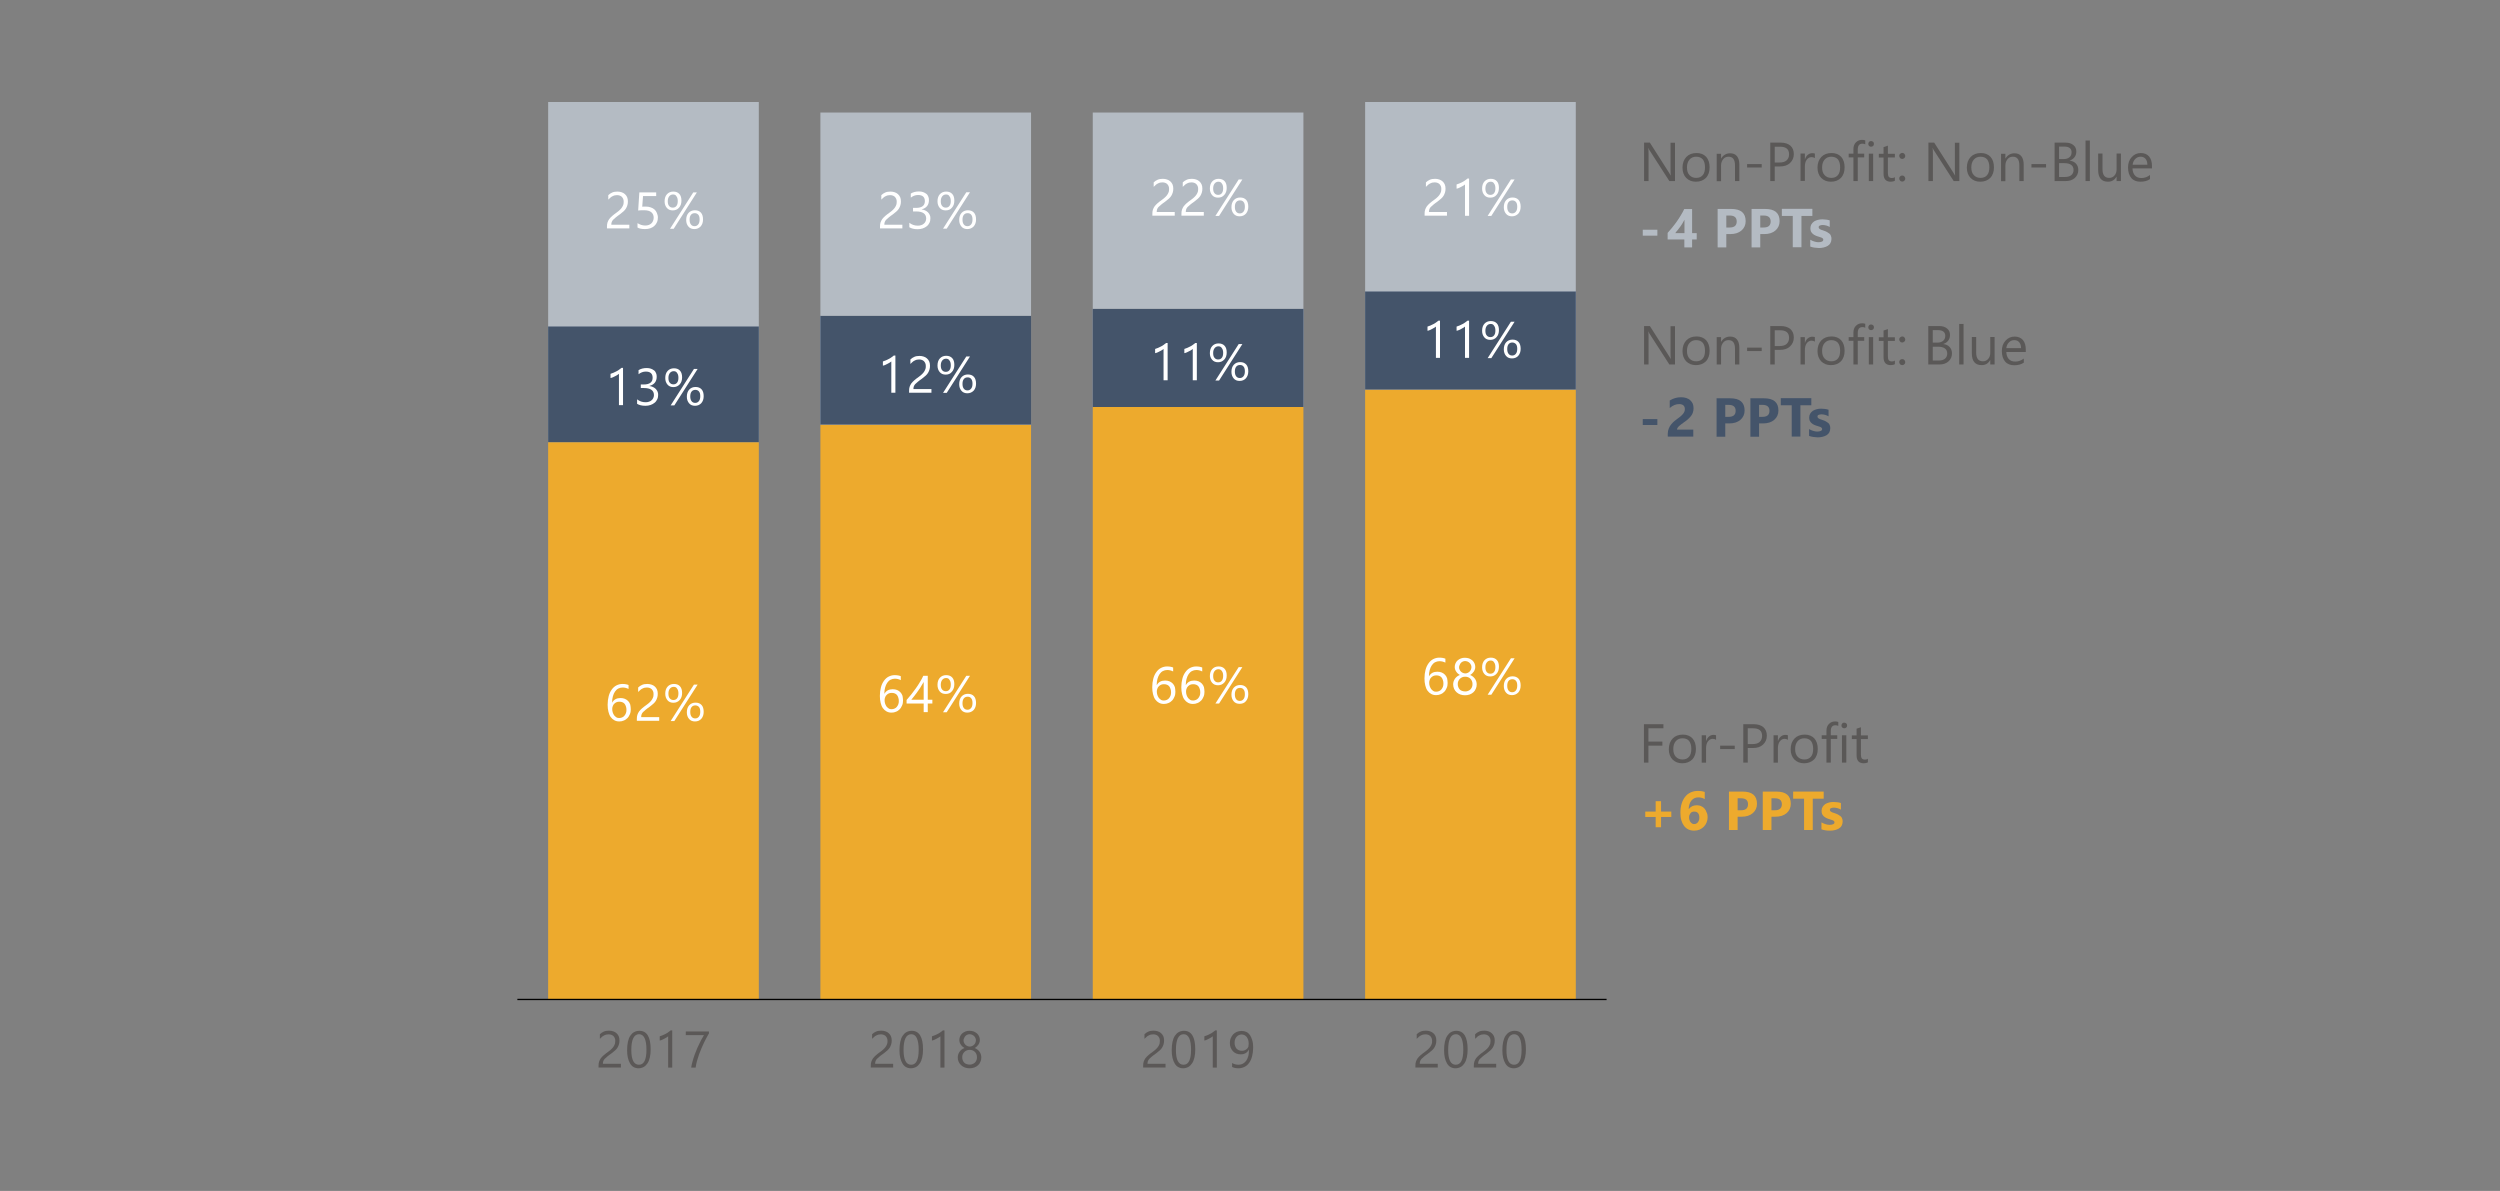 <?xml version="1.0" encoding="utf-8"?>
<!-- Generator: Adobe Illustrator 25.0.1, SVG Export Plug-In . SVG Version: 6.00 Build 0)  -->
<svg version="1.1" id="Layer_1" xmlns="http://www.w3.org/2000/svg" xmlns:xlink="http://www.w3.org/1999/xlink" x="0px" y="0px"
	 viewBox="0 0 1900 905.1" style="enable-background:new 0 0 1900 905.1;" xml:space="preserve">
<rect x="0" y="0" width="1900" height="905.1" fill="#808080" stroke="none"/>
<style type="text/css">
	.st0{fill:#EDAA2D;}
	.st1{fill:#44546A;}
	.st2{fill:#B4BBC3;}
	.st3{fill:none;stroke:#000000;stroke-width:0.772;stroke-linejoin:round;stroke-miterlimit:10;}
	.st4{fill:none;stroke:#45546A;stroke-width:5;stroke-linecap:round;stroke-linejoin:round;stroke-miterlimit:10;}
	.st5{fill-rule:evenodd;clip-rule:evenodd;fill:#00294C;}
	.st6{fill:#FFFFFF;}
	.st7{fill:#5A5857;}
	.st8{fill:#45546A;}
	.st9{fill:#5B5857;}
	.st10{fill:#EFAA2D;}
	.st11{fill:#0D294A;}
	.st12{fill:#00294C;}
	.st13{fill:none;stroke:#5B5857;stroke-width:2;stroke-linejoin:round;stroke-miterlimit:10;}
	.st14{fill:none;stroke:#EDAA2D;stroke-width:5;stroke-linecap:round;stroke-linejoin:round;stroke-miterlimit:10;}
	.st15{fill:none;stroke:#EDAA2D;stroke-width:0.772;stroke-linejoin:round;stroke-miterlimit:10;}
	.st16{fill:none;stroke:#6A7688;stroke-width:5;stroke-miterlimit:10;}
	.st17{fill:#6A7688;}
	.st18{fill:#9DB1CF;}
	.st19{fill:none;stroke:#000000;stroke-linejoin:round;stroke-miterlimit:10;}
	.st20{fill:none;stroke:#FFFFFF;stroke-width:0.772;stroke-linejoin:round;stroke-miterlimit:10;}
	.st21{fill-rule:evenodd;clip-rule:evenodd;fill:#EDAA2D;}
	.st22{fill-rule:evenodd;clip-rule:evenodd;fill:#44546A;}
	.st23{fill:none;stroke:#7C7979;stroke-width:0.5;stroke-linejoin:round;stroke-miterlimit:10;}
	.st24{fill:none;stroke:#D6DCE5;stroke-width:70;stroke-miterlimit:8;}
	.st25{fill:none;stroke:#44546A;stroke-width:0.772;stroke-linejoin:round;stroke-miterlimit:10;}
	.st26{fill:none;stroke:#9DB1CF;stroke-width:0.772;stroke-linejoin:round;stroke-miterlimit:10;}
	.st27{fill:none;stroke:#5A5857;stroke-width:2;stroke-linecap:round;stroke-linejoin:round;stroke-miterlimit:10;}
	.st28{fill:#7B7979;}
	.st29{fill:none;stroke:#45546A;stroke-width:5;stroke-linecap:round;stroke-linejoin:round;}
</style>
<path class="st0" d="M416.6,336h160.1v423.7H416.6V336L416.6,336z M623.5,322.7h160.1v437H623.5V322.7L623.5,322.7z M830.5,309.3
	h160.1v450.4H830.5V309.3L830.5,309.3z M1037.5,296h160.1v463.7h-160.1V296L1037.5,296z"/>
<path class="st18" d="M416.6,248h160.1V336H416.6V248L416.6,248z M623.5,240h160.1v82.6H623.5V240L623.5,240z M830.5,234.7h160.1
	v74.6H830.5V234.7L830.5,234.7z M1037.5,221.4h160.1V296h-160.1V221.4L1037.5,221.4z"/>
<path class="st1" d="M416.6,248h160.1V336H416.6V248L416.6,248z M623.5,240h160.1v82.6H623.5V240L623.5,240z M830.5,234.7h160.1
	v74.6H830.5V234.7L830.5,234.7z M1037.5,221.4h160.1V296h-160.1V221.4L1037.5,221.4z"/>
<path class="st2" d="M416.6,77.5h160.1V248H416.6V77.5L416.6,77.5z M623.5,85.5h160.1V240H623.5V85.5L623.5,85.5z M830.5,85.5h160.1
	v149.2H830.5V85.5L830.5,85.5z M1037.5,77.5h160.1v143.9h-160.1V77.5L1037.5,77.5z"/>
<line class="st19" x1="393.2" y1="759.6" x2="1221" y2="759.6"/>
<g>
	<path class="st6" d="M479.4,539.1c0,1.3-0.2,2.6-0.7,3.7s-1,2.1-1.8,2.9c-0.8,0.8-1.7,1.5-2.8,1.9c-1.1,0.5-2.2,0.7-3.5,0.7
		c-1.4,0-2.6-0.3-3.7-0.9c-1.1-0.6-2-1.4-2.8-2.5c-0.8-1.1-1.3-2.4-1.7-4c-0.4-1.6-0.6-3.3-0.6-5.3c0-2.4,0.3-4.6,0.8-6.5
		c0.5-2,1.3-3.6,2.3-5c1-1.4,2.2-2.5,3.6-3.2s2.9-1.1,4.6-1.1c1.9,0,3.4,0.3,4.6,0.8v3c-1.4-0.7-2.9-1.1-4.5-1.1
		c-1.2,0-2.3,0.3-3.3,0.8s-1.8,1.3-2.5,2.3c-0.7,1-1.2,2.2-1.6,3.6c-0.4,1.4-0.6,3-0.6,4.7h0.1c1.3-2.3,3.4-3.4,6.3-3.4
		c1.2,0,2.3,0.2,3.3,0.6c1,0.4,1.8,1,2.5,1.7c0.7,0.7,1.2,1.6,1.6,2.7C479.2,536.7,479.4,537.8,479.4,539.1z M476.1,539.5
		c0-1-0.1-1.8-0.4-2.6c-0.2-0.8-0.6-1.4-1-2c-0.5-0.5-1-1-1.7-1.2c-0.7-0.3-1.4-0.4-2.3-0.4c-0.8,0-1.5,0.1-2.2,0.4
		c-0.7,0.3-1.2,0.7-1.7,1.2c-0.5,0.5-0.9,1.1-1.1,1.8c-0.3,0.7-0.4,1.4-0.4,2.1c0,0.9,0.1,1.8,0.4,2.7c0.3,0.8,0.6,1.5,1.1,2.2
		c0.5,0.6,1.1,1.1,1.7,1.5s1.4,0.5,2.2,0.5c0.8,0,1.5-0.2,2.2-0.5c0.7-0.3,1.2-0.7,1.7-1.3s0.8-1.2,1.1-1.9S476.1,540.4,476.1,539.5
		z"/>
	<path class="st6" d="M496.7,527.5c0-0.8-0.1-1.6-0.4-2.2c-0.3-0.6-0.6-1.1-1.1-1.6c-0.5-0.4-1-0.7-1.6-0.9c-0.6-0.2-1.3-0.3-2-0.3
		c-0.6,0-1.2,0.1-1.8,0.2c-0.6,0.2-1.2,0.4-1.7,0.7c-0.6,0.3-1.1,0.6-1.6,1.1s-1,0.9-1.5,1.4v-3.4c0.9-0.9,1.9-1.5,3-2
		c1.1-0.5,2.4-0.7,4-0.7c1.1,0,2.2,0.2,3.1,0.5c1,0.3,1.8,0.8,2.5,1.4c0.7,0.6,1.3,1.4,1.7,2.3c0.4,0.9,0.6,2,0.6,3.2
		c0,1.1-0.1,2.1-0.4,3c-0.3,0.9-0.6,1.7-1.1,2.5c-0.5,0.8-1.1,1.5-1.9,2.2s-1.7,1.4-2.7,2.2c-1.3,0.9-2.4,1.7-3.2,2.4
		c-0.8,0.7-1.5,1.3-2,1.8c-0.5,0.6-0.8,1.1-1,1.7c-0.2,0.6-0.3,1.2-0.3,2H501v2.8h-17v-1.4c0-1.2,0.1-2.2,0.4-3.1
		c0.3-0.9,0.7-1.7,1.3-2.6c0.6-0.8,1.4-1.6,2.3-2.4s2.1-1.7,3.5-2.7c1-0.7,1.8-1.4,2.5-2.1c0.7-0.7,1.2-1.3,1.6-2
		c0.4-0.7,0.7-1.3,0.9-2C496.6,529,496.7,528.3,496.7,527.5z"/>
	<path class="st6" d="M511.8,534.1c-1.9,0-3.4-0.6-4.5-1.9s-1.7-2.9-1.7-5c0-2.3,0.6-4.1,1.8-5.4c1.2-1.3,2.8-2,4.8-2
		c2,0,3.5,0.6,4.6,1.8c1.1,1.2,1.6,2.9,1.6,5.1s-0.6,4-1.8,5.3C515.3,533.4,513.7,534.1,511.8,534.1z M512,522
		c-1.2,0-2.2,0.5-2.9,1.4c-0.7,0.9-1.1,2.1-1.1,3.7c0,1.6,0.3,2.8,1,3.6c0.7,0.9,1.6,1.3,2.8,1.3c1.2,0,2.1-0.4,2.8-1.3
		c0.7-0.9,1-2.1,1-3.7c0-1.5-0.3-2.8-1-3.6C514.1,522.4,513.2,522,512,522z M530.2,520.3L512.5,548h-2.8l17.7-27.7H530.2z
		 M528.2,548.3c-1.9,0-3.4-0.6-4.5-1.9c-1.1-1.3-1.7-2.9-1.7-5c0-2.3,0.6-4.1,1.8-5.4c1.2-1.3,2.8-2,4.8-2c2,0,3.5,0.6,4.6,1.8
		s1.6,3,1.6,5.2c0,2.2-0.6,3.9-1.8,5.3C531.8,547.6,530.2,548.3,528.2,548.3z M528.5,536.1c-1.2,0-2.2,0.4-2.9,1.3
		c-0.7,0.9-1,2.1-1,3.7c0,1.5,0.3,2.7,1,3.6c0.7,0.9,1.6,1.3,2.8,1.3c1.2,0,2.1-0.5,2.8-1.4c0.7-0.9,1-2.1,1-3.7
		c0-1.6-0.3-2.8-1-3.6C530.6,536.6,529.6,536.1,528.5,536.1z"/>
</g>
<g>
	<path class="st6" d="M686.3,532.4c0,1.3-0.2,2.6-0.7,3.7s-1,2.1-1.8,2.9c-0.8,0.8-1.7,1.5-2.8,1.9c-1.1,0.5-2.2,0.7-3.5,0.7
		c-1.4,0-2.6-0.3-3.7-0.9c-1.1-0.6-2-1.4-2.8-2.5c-0.8-1.1-1.3-2.4-1.7-4c-0.4-1.6-0.6-3.3-0.6-5.3c0-2.4,0.3-4.6,0.8-6.5
		c0.5-2,1.3-3.6,2.3-5c1-1.4,2.2-2.5,3.6-3.2s2.9-1.1,4.6-1.1c1.9,0,3.4,0.3,4.6,0.8v3c-1.4-0.7-2.9-1.1-4.5-1.1
		c-1.2,0-2.3,0.3-3.3,0.8s-1.8,1.3-2.5,2.3c-0.7,1-1.2,2.2-1.6,3.6c-0.4,1.4-0.6,3-0.6,4.7h0.1c1.3-2.3,3.4-3.4,6.3-3.4
		c1.2,0,2.3,0.2,3.3,0.6c1,0.4,1.8,1,2.5,1.7c0.7,0.7,1.2,1.6,1.6,2.7C686.1,530,686.3,531.2,686.3,532.4z M683.1,532.8
		c0-1-0.1-1.8-0.4-2.6c-0.2-0.8-0.6-1.4-1-2c-0.5-0.5-1-1-1.7-1.2c-0.7-0.3-1.4-0.4-2.3-0.4c-0.8,0-1.5,0.1-2.2,0.4
		c-0.7,0.3-1.2,0.7-1.7,1.2c-0.5,0.5-0.9,1.1-1.1,1.8c-0.3,0.7-0.4,1.4-0.4,2.1c0,0.9,0.1,1.8,0.4,2.7c0.3,0.8,0.6,1.5,1.1,2.2
		c0.5,0.6,1.1,1.1,1.7,1.5s1.4,0.5,2.2,0.5c0.8,0,1.5-0.2,2.2-0.5c0.7-0.3,1.2-0.7,1.7-1.3s0.8-1.2,1.1-1.9S683.1,533.7,683.1,532.8
		z"/>
	<path class="st6" d="M705.1,513.6v18.2h3.5v2.9h-3.5v6.5H702v-6.5h-13V532c1.2-1.4,2.4-2.8,3.7-4.4c1.2-1.5,2.4-3.1,3.5-4.7
		c1.1-1.6,2.2-3.2,3.1-4.8c1-1.6,1.8-3.1,2.4-4.5H705.1z M692.6,531.8h9.4v-13.5c-1,1.7-1.9,3.2-2.7,4.5c-0.9,1.3-1.7,2.5-2.5,3.6
		s-1.5,2-2.2,2.9C693.9,530.2,693.2,531,692.6,531.8z"/>
	<path class="st6" d="M718.7,527.4c-1.9,0-3.4-0.6-4.5-1.9s-1.7-2.9-1.7-5c0-2.3,0.6-4.1,1.8-5.4c1.2-1.3,2.8-2,4.8-2
		c2,0,3.5,0.6,4.6,1.8c1.1,1.2,1.6,2.9,1.6,5.1s-0.6,4-1.8,5.3C722.3,526.8,720.7,527.4,718.7,527.4z M719,515.3
		c-1.2,0-2.2,0.5-2.9,1.4c-0.7,0.9-1.1,2.1-1.1,3.7c0,1.6,0.3,2.8,1,3.6c0.7,0.9,1.6,1.3,2.8,1.3c1.2,0,2.1-0.4,2.8-1.3
		c0.7-0.9,1-2.1,1-3.7c0-1.5-0.3-2.8-1-3.6C721.1,515.7,720.2,515.3,719,515.3z M737.2,513.6l-17.7,27.7h-2.8l17.7-27.7H737.2z
		 M735.2,541.6c-1.9,0-3.4-0.6-4.5-1.9c-1.1-1.3-1.7-2.9-1.7-5c0-2.3,0.6-4.1,1.8-5.4c1.2-1.3,2.8-2,4.8-2c2,0,3.5,0.6,4.6,1.8
		s1.6,3,1.6,5.2c0,2.2-0.6,3.9-1.8,5.3C738.7,540.9,737.1,541.6,735.2,541.6z M735.4,529.5c-1.2,0-2.2,0.4-2.9,1.3
		c-0.7,0.9-1,2.1-1,3.7c0,1.5,0.3,2.7,1,3.6c0.7,0.9,1.6,1.3,2.8,1.3c1.2,0,2.1-0.5,2.8-1.4c0.7-0.9,1-2.1,1-3.7
		c0-1.6-0.3-2.8-1-3.6C737.5,529.9,736.6,529.5,735.4,529.5z"/>
</g>
<g>
	<path class="st6" d="M893.3,525.8c0,1.3-0.2,2.6-0.7,3.7s-1,2.1-1.8,2.9c-0.8,0.8-1.7,1.5-2.8,1.9c-1.1,0.5-2.2,0.7-3.5,0.7
		c-1.4,0-2.6-0.3-3.7-0.9c-1.1-0.6-2-1.4-2.8-2.5c-0.8-1.1-1.3-2.4-1.7-4c-0.4-1.6-0.6-3.3-0.6-5.3c0-2.4,0.3-4.6,0.8-6.5
		c0.5-2,1.3-3.6,2.3-5c1-1.4,2.2-2.5,3.6-3.2s2.9-1.1,4.6-1.1c1.9,0,3.4,0.3,4.6,0.8v3c-1.4-0.7-2.9-1.1-4.5-1.1
		c-1.2,0-2.3,0.3-3.3,0.8s-1.8,1.3-2.5,2.3c-0.7,1-1.2,2.2-1.6,3.6c-0.4,1.4-0.6,3-0.6,4.7h0.1c1.3-2.3,3.4-3.4,6.3-3.4
		c1.2,0,2.3,0.2,3.3,0.6c1,0.4,1.8,1,2.5,1.7c0.7,0.7,1.2,1.6,1.6,2.7C893.1,523.3,893.3,524.5,893.3,525.8z M890,526.2
		c0-1-0.1-1.8-0.4-2.6c-0.2-0.8-0.6-1.4-1-2c-0.5-0.5-1-1-1.7-1.2c-0.7-0.3-1.4-0.4-2.3-0.4c-0.8,0-1.5,0.1-2.2,0.4
		c-0.7,0.3-1.2,0.7-1.7,1.2c-0.5,0.5-0.9,1.1-1.1,1.8c-0.3,0.7-0.4,1.4-0.4,2.1c0,0.9,0.1,1.8,0.4,2.7c0.3,0.8,0.6,1.5,1.1,2.2
		c0.5,0.6,1.1,1.1,1.7,1.5s1.4,0.5,2.2,0.5c0.8,0,1.5-0.2,2.2-0.5c0.7-0.3,1.2-0.7,1.7-1.3s0.8-1.2,1.1-1.9S890,527.1,890,526.2z"/>
	<path class="st6" d="M915.4,525.8c0,1.3-0.2,2.6-0.7,3.7s-1,2.1-1.8,2.9c-0.8,0.8-1.7,1.5-2.8,1.9c-1.1,0.5-2.2,0.7-3.5,0.7
		c-1.4,0-2.6-0.3-3.7-0.9c-1.1-0.6-2-1.4-2.8-2.5c-0.8-1.1-1.3-2.4-1.7-4c-0.4-1.6-0.6-3.3-0.6-5.3c0-2.4,0.3-4.6,0.8-6.5
		c0.5-2,1.3-3.6,2.3-5c1-1.4,2.2-2.5,3.6-3.2s2.9-1.1,4.6-1.1c1.9,0,3.4,0.3,4.6,0.8v3c-1.4-0.7-2.9-1.1-4.5-1.1
		c-1.2,0-2.3,0.3-3.3,0.8s-1.8,1.3-2.5,2.3c-0.7,1-1.2,2.2-1.6,3.6c-0.4,1.4-0.6,3-0.6,4.7h0.1c1.3-2.3,3.4-3.4,6.3-3.4
		c1.2,0,2.3,0.2,3.3,0.6c1,0.4,1.8,1,2.5,1.7c0.7,0.7,1.2,1.6,1.6,2.7C915.2,523.3,915.4,524.5,915.4,525.8z M912.2,526.2
		c0-1-0.1-1.8-0.4-2.6c-0.2-0.8-0.6-1.4-1-2c-0.5-0.5-1-1-1.7-1.2c-0.7-0.3-1.4-0.4-2.3-0.4c-0.8,0-1.5,0.1-2.2,0.4
		c-0.7,0.3-1.2,0.7-1.7,1.2c-0.5,0.5-0.9,1.1-1.1,1.8c-0.3,0.7-0.4,1.4-0.4,2.1c0,0.9,0.1,1.8,0.4,2.7c0.3,0.8,0.6,1.5,1.1,2.2
		c0.5,0.6,1.1,1.1,1.7,1.5s1.4,0.5,2.2,0.5c0.8,0,1.5-0.2,2.2-0.5c0.7-0.3,1.2-0.7,1.7-1.3s0.8-1.2,1.1-1.9S912.2,527.1,912.2,526.2
		z"/>
	<path class="st6" d="M925.7,520.8c-1.9,0-3.4-0.6-4.5-1.9s-1.7-2.9-1.7-5c0-2.3,0.6-4.1,1.8-5.4c1.2-1.3,2.8-2,4.8-2
		c2,0,3.5,0.6,4.6,1.8c1.1,1.2,1.6,2.9,1.6,5.1s-0.6,4-1.8,5.3C929.2,520.1,927.7,520.8,925.7,520.8z M926,508.6
		c-1.2,0-2.2,0.5-2.9,1.4c-0.7,0.9-1.1,2.1-1.1,3.7c0,1.6,0.3,2.8,1,3.6c0.7,0.9,1.6,1.3,2.8,1.3c1.2,0,2.1-0.4,2.8-1.3
		c0.7-0.9,1-2.1,1-3.7c0-1.5-0.3-2.8-1-3.6C928.1,509.1,927.1,508.6,926,508.6z M944.2,507l-17.7,27.7h-2.8l17.7-27.7H944.2z
		 M942.1,534.9c-1.9,0-3.4-0.6-4.5-1.9c-1.1-1.3-1.7-2.9-1.7-5c0-2.3,0.6-4.1,1.8-5.4c1.2-1.3,2.8-2,4.8-2c2,0,3.5,0.6,4.6,1.8
		s1.6,3,1.6,5.2c0,2.2-0.6,3.9-1.8,5.3C945.7,534.3,944.1,534.9,942.1,534.9z M942.4,522.8c-1.2,0-2.2,0.4-2.9,1.3
		c-0.7,0.9-1,2.1-1,3.7c0,1.5,0.3,2.7,1,3.6c0.7,0.9,1.6,1.3,2.8,1.3c1.2,0,2.1-0.5,2.8-1.4c0.7-0.9,1-2.1,1-3.7
		c0-1.6-0.3-2.8-1-3.6C944.5,523.2,943.6,522.8,942.4,522.8z"/>
</g>
<g>
	<path class="st6" d="M1100.2,519.1c0,1.3-0.2,2.6-0.7,3.7s-1,2.1-1.8,2.9c-0.8,0.8-1.7,1.5-2.8,1.9c-1.1,0.5-2.2,0.7-3.5,0.7
		c-1.4,0-2.6-0.3-3.7-0.9c-1.1-0.6-2-1.4-2.8-2.5c-0.8-1.1-1.3-2.4-1.7-4c-0.4-1.6-0.6-3.3-0.6-5.3c0-2.4,0.3-4.6,0.8-6.5
		c0.5-2,1.3-3.6,2.3-5c1-1.4,2.2-2.5,3.6-3.2s2.9-1.1,4.6-1.1c1.9,0,3.4,0.3,4.6,0.8v3c-1.4-0.7-2.9-1.1-4.5-1.1
		c-1.2,0-2.3,0.3-3.3,0.8s-1.8,1.3-2.5,2.3c-0.7,1-1.2,2.2-1.6,3.6c-0.4,1.4-0.6,3-0.6,4.7h0.1c1.3-2.3,3.4-3.4,6.3-3.4
		c1.2,0,2.3,0.2,3.3,0.6c1,0.4,1.8,1,2.5,1.7c0.7,0.7,1.2,1.6,1.6,2.7C1100,516.7,1100.2,517.8,1100.2,519.1z M1097,519.5
		c0-1-0.1-1.8-0.4-2.6c-0.2-0.8-0.6-1.4-1-2c-0.5-0.5-1-1-1.7-1.2c-0.7-0.3-1.4-0.4-2.3-0.4c-0.8,0-1.5,0.1-2.2,0.4
		c-0.7,0.3-1.2,0.7-1.7,1.2c-0.5,0.5-0.9,1.1-1.1,1.8c-0.3,0.7-0.4,1.4-0.4,2.1c0,0.9,0.1,1.8,0.4,2.7c0.3,0.8,0.6,1.5,1.1,2.2
		c0.5,0.6,1.1,1.1,1.7,1.5s1.4,0.5,2.2,0.5c0.8,0,1.5-0.2,2.2-0.5c0.7-0.3,1.2-0.7,1.7-1.3s0.8-1.2,1.1-1.9S1097,520.4,1097,519.5z"
		/>
	<path class="st6" d="M1104.4,520.2c0-0.7,0.1-1.5,0.3-2.2c0.2-0.7,0.6-1.4,1-2.1c0.4-0.6,1-1.2,1.6-1.7c0.6-0.5,1.4-0.9,2.2-1.2
		c-1.2-0.7-2.1-1.5-2.8-2.6c-0.7-1-1.1-2.2-1.1-3.5c0-1,0.2-1.9,0.6-2.8c0.4-0.9,0.9-1.6,1.6-2.2c0.7-0.6,1.5-1.1,2.5-1.5
		c1-0.4,2-0.5,3.1-0.5c1.1,0,2.1,0.2,3.1,0.5c0.9,0.4,1.8,0.9,2.5,1.5c0.7,0.6,1.2,1.4,1.6,2.2c0.4,0.9,0.6,1.8,0.6,2.8
		c0,1.3-0.4,2.4-1.1,3.5c-0.7,1-1.6,1.9-2.8,2.6c0.8,0.3,1.5,0.7,2.1,1.2s1.2,1.1,1.6,1.7s0.8,1.3,1,2.1c0.2,0.7,0.3,1.5,0.3,2.2
		c0,1.2-0.2,2.3-0.7,3.3c-0.4,1-1,1.9-1.8,2.6c-0.8,0.7-1.7,1.3-2.8,1.7c-1.1,0.4-2.3,0.6-3.6,0.6c-1.3,0-2.5-0.2-3.6-0.6
		s-2-1-2.8-1.7c-0.8-0.7-1.4-1.6-1.9-2.6C1104.7,522.5,1104.4,521.4,1104.4,520.2z M1107.9,519.9c0,0.9,0.1,1.6,0.4,2.3
		c0.3,0.7,0.6,1.3,1.1,1.8c0.5,0.5,1.1,0.9,1.8,1.1s1.4,0.4,2.3,0.4c0.8,0,1.6-0.1,2.2-0.4c0.7-0.3,1.3-0.6,1.8-1.1s0.9-1.1,1.2-1.8
		c0.3-0.7,0.4-1.5,0.4-2.3c0-0.8-0.1-1.5-0.4-2.2c-0.3-0.7-0.6-1.3-1.1-1.8c-0.5-0.5-1.1-0.9-1.8-1.2c-0.7-0.3-1.4-0.4-2.3-0.4
		c-0.8,0-1.5,0.1-2.2,0.4s-1.3,0.7-1.8,1.2s-0.9,1.1-1.2,1.8C1108,518.3,1107.9,519.1,1107.9,519.9z M1108.9,507.1
		c0,0.7,0.1,1.3,0.4,1.8c0.2,0.6,0.6,1,1,1.5c0.4,0.4,0.9,0.7,1.5,1c0.6,0.2,1.1,0.4,1.8,0.4c0.6,0,1.2-0.1,1.8-0.4
		c0.6-0.2,1-0.6,1.5-1c0.4-0.4,0.7-0.9,1-1.5c0.2-0.6,0.4-1.2,0.4-1.8c0-0.7-0.1-1.3-0.4-1.8c-0.2-0.6-0.6-1.1-1-1.5
		c-0.4-0.4-0.9-0.7-1.5-1c-0.6-0.2-1.2-0.4-1.8-0.4c-0.7,0-1.3,0.1-1.9,0.4c-0.6,0.2-1,0.6-1.4,1c-0.4,0.4-0.7,0.9-0.9,1.5
		C1109,505.9,1108.9,506.5,1108.9,507.1z"/>
	<path class="st6" d="M1132.6,514.1c-1.9,0-3.4-0.6-4.5-1.9s-1.7-2.9-1.7-5c0-2.3,0.6-4.1,1.8-5.4c1.2-1.3,2.8-2,4.8-2
		c2,0,3.5,0.6,4.6,1.8c1.1,1.2,1.6,2.9,1.6,5.1s-0.6,4-1.8,5.3C1136.2,513.4,1134.6,514.1,1132.6,514.1z M1132.9,502
		c-1.2,0-2.2,0.5-2.9,1.4c-0.7,0.9-1.1,2.1-1.1,3.7c0,1.6,0.3,2.8,1,3.6c0.7,0.9,1.6,1.3,2.8,1.3c1.2,0,2.1-0.4,2.8-1.3
		c0.7-0.9,1-2.1,1-3.7c0-1.5-0.3-2.8-1-3.6C1135,502.4,1134.1,502,1132.9,502z M1151.1,500.3l-17.7,27.7h-2.8l17.7-27.7H1151.1z
		 M1149.1,528.3c-1.9,0-3.4-0.6-4.5-1.9c-1.1-1.3-1.7-2.9-1.7-5c0-2.3,0.6-4.1,1.8-5.4c1.2-1.3,2.8-2,4.8-2c2,0,3.5,0.6,4.6,1.8
		s1.6,3,1.6,5.2c0,2.2-0.6,3.9-1.8,5.3C1152.6,527.6,1151,528.3,1149.1,528.3z M1149.4,516.2c-1.2,0-2.2,0.4-2.9,1.3
		c-0.7,0.9-1,2.1-1,3.7c0,1.5,0.3,2.7,1,3.6c0.7,0.9,1.6,1.3,2.8,1.3c1.2,0,2.1-0.5,2.8-1.4c0.7-0.9,1-2.1,1-3.7
		c0-1.6-0.3-2.8-1-3.6C1151.4,516.6,1150.5,516.2,1149.4,516.2z"/>
</g>
<g>
	<path class="st6" d="M473.6,307.9h-3.2v-23.8c-0.2,0.2-0.6,0.5-1.1,0.8c-0.5,0.3-1,0.6-1.6,0.9s-1.2,0.6-1.8,0.9
		c-0.6,0.3-1.3,0.5-1.9,0.6v-3.2c0.7-0.2,1.4-0.5,2.2-0.8c0.8-0.3,1.5-0.7,2.3-1.1c0.8-0.4,1.5-0.8,2.1-1.3s1.2-0.9,1.7-1.3h1.2
		V307.9z"/>
	<path class="st6" d="M500.2,300.1c0,1.2-0.2,2.4-0.7,3.4c-0.5,1-1.1,1.9-2,2.6c-0.9,0.7-1.9,1.3-3.1,1.7s-2.5,0.6-3.9,0.6
		c-2.6,0-4.7-0.5-6.3-1.5v-3.4c1.9,1.5,4,2.2,6.4,2.2c1,0,1.8-0.1,2.6-0.4c0.8-0.2,1.4-0.6,2-1.1c0.6-0.5,1-1,1.3-1.7
		c0.3-0.7,0.5-1.4,0.5-2.2c0-3.6-2.6-5.4-7.7-5.4H487v-2.7h2.2c4.5,0,6.8-1.7,6.8-5.1c0-3.1-1.7-4.7-5.2-4.7c-2,0-3.8,0.7-5.5,2
		v-3.1c1.8-1.1,3.8-1.6,6.3-1.6c1.2,0,2.2,0.2,3.1,0.5s1.7,0.8,2.4,1.3s1.2,1.3,1.5,2.1c0.4,0.8,0.5,1.7,0.5,2.7c0,3.6-1.8,6-5.5,7
		v0.1c0.9,0.1,1.8,0.3,2.6,0.7c0.8,0.4,1.5,0.8,2.1,1.4c0.6,0.6,1,1.2,1.4,2S500.2,299.2,500.2,300.1z"/>
	<path class="st6" d="M511.8,294.2c-1.9,0-3.4-0.6-4.5-1.9s-1.7-2.9-1.7-5c0-2.3,0.6-4.1,1.8-5.4c1.2-1.3,2.8-2,4.8-2
		c2,0,3.5,0.6,4.6,1.8c1.1,1.2,1.6,2.9,1.6,5.1s-0.6,4-1.8,5.3C515.3,293.5,513.7,294.2,511.8,294.2z M512,282.1
		c-1.2,0-2.2,0.5-2.9,1.4c-0.7,0.9-1.1,2.1-1.1,3.7c0,1.6,0.3,2.8,1,3.6c0.7,0.9,1.6,1.3,2.8,1.3c1.2,0,2.1-0.4,2.8-1.3
		c0.7-0.9,1-2.1,1-3.7c0-1.5-0.3-2.8-1-3.6C514.1,282.5,513.2,282.1,512,282.1z M530.2,280.4l-17.7,27.7h-2.8l17.7-27.7H530.2z
		 M528.2,308.4c-1.9,0-3.4-0.6-4.5-1.9c-1.1-1.3-1.7-2.9-1.7-5c0-2.3,0.6-4.1,1.8-5.4c1.2-1.3,2.8-2,4.8-2c2,0,3.5,0.6,4.6,1.8
		s1.6,3,1.6,5.2c0,2.2-0.6,3.9-1.8,5.3C531.8,307.7,530.2,308.4,528.2,308.4z M528.5,296.3c-1.2,0-2.2,0.4-2.9,1.3
		c-0.7,0.9-1,2.1-1,3.7c0,1.5,0.3,2.7,1,3.6c0.7,0.9,1.6,1.3,2.8,1.3c1.2,0,2.1-0.5,2.8-1.4c0.7-0.9,1-2.1,1-3.7
		c0-1.6-0.3-2.8-1-3.6C530.6,296.7,529.6,296.3,528.5,296.3z"/>
</g>
<g>
	<path class="st6" d="M680.6,298.5h-3.2v-23.8c-0.2,0.2-0.6,0.5-1.1,0.8c-0.5,0.3-1,0.6-1.6,0.9s-1.2,0.6-1.8,0.9
		c-0.6,0.3-1.3,0.5-1.9,0.6v-3.2c0.7-0.2,1.4-0.5,2.2-0.8c0.8-0.3,1.5-0.7,2.3-1.1c0.8-0.4,1.5-0.8,2.1-1.3s1.2-0.9,1.7-1.3h1.2
		V298.5z"/>
	<path class="st6" d="M703.6,278.2c0-0.8-0.1-1.6-0.4-2.2c-0.3-0.6-0.6-1.1-1.1-1.6c-0.5-0.4-1-0.7-1.6-0.9c-0.6-0.2-1.3-0.3-2-0.3
		c-0.6,0-1.2,0.1-1.8,0.2c-0.6,0.2-1.2,0.4-1.7,0.7c-0.6,0.3-1.1,0.6-1.6,1.1s-1,0.9-1.5,1.4v-3.4c0.9-0.9,1.9-1.5,3-2
		c1.1-0.5,2.4-0.7,4-0.7c1.1,0,2.2,0.2,3.1,0.5c1,0.3,1.8,0.8,2.5,1.4c0.7,0.6,1.3,1.4,1.7,2.3c0.4,0.9,0.6,2,0.6,3.2
		c0,1.1-0.1,2.1-0.4,3c-0.3,0.9-0.6,1.7-1.1,2.5c-0.5,0.8-1.1,1.5-1.9,2.2s-1.7,1.4-2.7,2.2c-1.3,0.9-2.4,1.7-3.2,2.4
		c-0.8,0.7-1.5,1.3-2,1.8c-0.5,0.6-0.8,1.1-1,1.7c-0.2,0.6-0.3,1.2-0.3,2h13.7v2.8h-17v-1.4c0-1.2,0.1-2.2,0.4-3.1
		c0.3-0.9,0.7-1.7,1.3-2.6c0.6-0.8,1.4-1.6,2.3-2.4s2.1-1.7,3.5-2.7c1-0.7,1.8-1.4,2.5-2.1c0.7-0.7,1.2-1.3,1.6-2
		c0.4-0.7,0.7-1.3,0.9-2C703.6,279.6,703.6,278.9,703.6,278.2z"/>
	<path class="st6" d="M718.7,284.7c-1.9,0-3.4-0.6-4.5-1.9s-1.7-2.9-1.7-5c0-2.3,0.6-4.1,1.8-5.4c1.2-1.3,2.8-2,4.8-2
		c2,0,3.5,0.6,4.6,1.8c1.1,1.2,1.6,2.9,1.6,5.1s-0.6,4-1.8,5.3C722.3,284.1,720.7,284.7,718.7,284.7z M719,272.6
		c-1.2,0-2.2,0.5-2.9,1.4c-0.7,0.9-1.1,2.1-1.1,3.7c0,1.6,0.3,2.8,1,3.6c0.7,0.9,1.6,1.3,2.8,1.3c1.2,0,2.1-0.4,2.8-1.3
		c0.7-0.9,1-2.1,1-3.7c0-1.5-0.3-2.8-1-3.6C721.1,273.1,720.2,272.6,719,272.6z M737.2,270.9l-17.7,27.7h-2.8l17.7-27.7H737.2z
		 M735.2,298.9c-1.9,0-3.4-0.6-4.5-1.9c-1.1-1.3-1.7-2.9-1.7-5c0-2.3,0.6-4.1,1.8-5.4c1.2-1.3,2.8-2,4.8-2c2,0,3.5,0.6,4.6,1.8
		s1.6,3,1.6,5.2c0,2.2-0.6,3.9-1.8,5.3C738.7,298.2,737.1,298.9,735.2,298.9z M735.4,286.8c-1.2,0-2.2,0.4-2.9,1.3
		c-0.7,0.9-1,2.1-1,3.7c0,1.5,0.3,2.7,1,3.6c0.7,0.9,1.6,1.3,2.8,1.3c1.2,0,2.1-0.5,2.8-1.4c0.7-0.9,1-2.1,1-3.7
		c0-1.6-0.3-2.8-1-3.6C737.5,287.2,736.6,286.8,735.4,286.8z"/>
</g>
<g>
	<path class="st6" d="M887.5,289h-3.2v-23.8c-0.2,0.2-0.6,0.5-1.1,0.8c-0.5,0.3-1,0.6-1.6,0.9s-1.2,0.6-1.8,0.9
		c-0.6,0.3-1.3,0.5-1.9,0.6v-3.2c0.7-0.2,1.4-0.5,2.2-0.8c0.8-0.3,1.5-0.7,2.3-1.1c0.8-0.4,1.5-0.8,2.1-1.3s1.2-0.9,1.7-1.3h1.2V289
		z"/>
	<path class="st6" d="M909.7,289h-3.2v-23.8c-0.2,0.2-0.6,0.5-1.1,0.8c-0.5,0.3-1,0.6-1.6,0.9s-1.2,0.6-1.8,0.9
		c-0.6,0.3-1.3,0.5-1.9,0.6v-3.2c0.7-0.2,1.4-0.5,2.2-0.8c0.8-0.3,1.5-0.7,2.3-1.1c0.8-0.4,1.5-0.8,2.1-1.3s1.2-0.9,1.7-1.3h1.2V289
		z"/>
	<path class="st6" d="M925.7,275.3c-1.9,0-3.4-0.6-4.5-1.9s-1.7-2.9-1.7-5c0-2.3,0.6-4.1,1.8-5.4c1.2-1.3,2.8-2,4.8-2
		c2,0,3.5,0.6,4.6,1.8c1.1,1.2,1.6,2.9,1.6,5.1s-0.6,4-1.8,5.3C929.2,274.6,927.7,275.3,925.7,275.3z M926,263.2
		c-1.2,0-2.2,0.5-2.9,1.4c-0.7,0.9-1.1,2.1-1.1,3.7c0,1.6,0.3,2.8,1,3.6c0.7,0.9,1.6,1.3,2.8,1.3c1.2,0,2.1-0.4,2.8-1.3
		c0.7-0.9,1-2.1,1-3.7c0-1.5-0.3-2.8-1-3.6C928.1,263.6,927.1,263.2,926,263.2z M944.2,261.5l-17.7,27.7h-2.8l17.7-27.7H944.2z
		 M942.1,289.5c-1.9,0-3.4-0.6-4.5-1.9c-1.1-1.3-1.7-2.9-1.7-5c0-2.3,0.6-4.1,1.8-5.4c1.2-1.3,2.8-2,4.8-2c2,0,3.5,0.6,4.6,1.8
		s1.6,3,1.6,5.2c0,2.2-0.6,3.9-1.8,5.3C945.7,288.8,944.1,289.5,942.1,289.5z M942.4,277.4c-1.2,0-2.2,0.4-2.9,1.3
		c-0.7,0.9-1,2.1-1,3.7c0,1.5,0.3,2.7,1,3.6c0.7,0.9,1.6,1.3,2.8,1.3c1.2,0,2.1-0.5,2.8-1.4c0.7-0.9,1-2.1,1-3.7
		c0-1.6-0.3-2.8-1-3.6C944.5,277.8,943.6,277.4,942.4,277.4z"/>
</g>
<g>
	<path class="st6" d="M1094.5,272h-3.2v-23.8c-0.2,0.2-0.6,0.5-1.1,0.8c-0.5,0.3-1,0.6-1.6,0.9s-1.2,0.6-1.8,0.9
		c-0.6,0.3-1.3,0.5-1.9,0.6v-3.2c0.7-0.2,1.4-0.5,2.2-0.8c0.8-0.3,1.5-0.7,2.3-1.1c0.8-0.4,1.5-0.8,2.1-1.3s1.2-0.9,1.7-1.3h1.2V272
		z"/>
	<path class="st6" d="M1116.6,272h-3.2v-23.8c-0.2,0.2-0.6,0.5-1.1,0.8c-0.5,0.3-1,0.6-1.6,0.9s-1.2,0.6-1.8,0.9
		c-0.6,0.3-1.3,0.5-1.9,0.6v-3.2c0.7-0.2,1.4-0.5,2.2-0.8c0.8-0.3,1.5-0.7,2.3-1.1c0.8-0.4,1.5-0.8,2.1-1.3s1.2-0.9,1.7-1.3h1.2V272
		z"/>
	<path class="st6" d="M1132.6,258.3c-1.9,0-3.4-0.6-4.5-1.9s-1.7-2.9-1.7-5c0-2.3,0.6-4.1,1.8-5.4c1.2-1.3,2.8-2,4.8-2
		c2,0,3.5,0.6,4.6,1.8c1.1,1.2,1.6,2.9,1.6,5.1s-0.6,4-1.8,5.3C1136.2,257.6,1134.6,258.3,1132.6,258.3z M1132.9,246.2
		c-1.2,0-2.2,0.5-2.9,1.4c-0.7,0.9-1.1,2.1-1.1,3.7c0,1.6,0.3,2.8,1,3.6c0.7,0.9,1.6,1.3,2.8,1.3c1.2,0,2.1-0.4,2.8-1.3
		c0.7-0.9,1-2.1,1-3.7c0-1.5-0.3-2.8-1-3.6C1135,246.6,1134.1,246.2,1132.9,246.2z M1151.1,244.5l-17.7,27.7h-2.8l17.7-27.7H1151.1z
		 M1149.1,272.4c-1.9,0-3.4-0.6-4.5-1.9c-1.1-1.3-1.7-2.9-1.7-5c0-2.3,0.6-4.1,1.8-5.4c1.2-1.3,2.8-2,4.8-2c2,0,3.5,0.6,4.6,1.8
		s1.6,3,1.6,5.2c0,2.2-0.6,3.9-1.8,5.3C1152.6,271.8,1151,272.4,1149.1,272.4z M1149.4,260.3c-1.2,0-2.2,0.4-2.9,1.3
		c-0.7,0.9-1,2.1-1,3.7c0,1.5,0.3,2.7,1,3.6c0.7,0.9,1.6,1.3,2.8,1.3c1.2,0,2.1-0.5,2.8-1.4c0.7-0.9,1-2.1,1-3.7
		c0-1.6-0.3-2.8-1-3.6C1151.4,260.8,1150.5,260.3,1149.4,260.3z"/>
</g>
<g>
	<path class="st6" d="M474,153.3c0-0.8-0.1-1.6-0.4-2.2c-0.3-0.6-0.6-1.1-1.1-1.6c-0.5-0.4-1-0.7-1.6-0.9c-0.6-0.2-1.3-0.3-2-0.3
		c-0.6,0-1.2,0.1-1.8,0.2c-0.6,0.2-1.2,0.4-1.7,0.7c-0.6,0.3-1.1,0.6-1.6,1.1s-1,0.9-1.5,1.4v-3.4c0.9-0.9,1.9-1.5,3-2
		c1.1-0.5,2.4-0.7,4-0.7c1.1,0,2.2,0.2,3.1,0.5c1,0.3,1.8,0.8,2.5,1.4c0.7,0.6,1.3,1.4,1.7,2.3c0.4,0.9,0.6,2,0.6,3.2
		c0,1.1-0.1,2.1-0.4,3c-0.3,0.9-0.6,1.7-1.1,2.5c-0.5,0.8-1.1,1.5-1.9,2.2s-1.7,1.4-2.7,2.2c-1.3,0.9-2.4,1.7-3.2,2.4
		c-0.8,0.7-1.5,1.3-2,1.8c-0.5,0.6-0.8,1.1-1,1.7c-0.2,0.6-0.3,1.2-0.3,2h13.7v2.8h-17v-1.4c0-1.2,0.1-2.2,0.4-3.1
		c0.3-0.9,0.7-1.7,1.3-2.6c0.6-0.8,1.4-1.6,2.3-2.4s2.1-1.7,3.5-2.7c1-0.7,1.8-1.4,2.5-2.1c0.7-0.7,1.2-1.3,1.6-2
		c0.4-0.7,0.7-1.3,0.9-2C473.9,154.8,474,154.1,474,153.3z"/>
	<path class="st6" d="M500,165.2c0,1.3-0.2,2.6-0.7,3.7s-1.1,2-2,2.8s-1.9,1.4-3.1,1.8s-2.5,0.6-4,0.6c-2.6,0-4.5-0.4-5.7-1.2v-3.3
		c1.9,1.2,3.8,1.8,5.8,1.8c1,0,1.9-0.1,2.7-0.4c0.8-0.3,1.5-0.7,2-1.2c0.6-0.5,1-1.2,1.3-1.9s0.5-1.6,0.5-2.4c0-1.8-0.6-3.2-1.8-4.2
		c-1.2-1-3-1.5-5.3-1.5c-0.4,0-0.8,0-1.2,0c-0.4,0-0.8,0-1.2,0c-0.4,0-0.8,0-1.2,0.1c-0.4,0-0.7,0.1-1.1,0.1l0.9-13.8h12.8v2.8h-10
		l-0.6,8.1c0.4,0,0.8,0,1.3-0.1c0.5,0,0.9,0,1.2,0c1.5,0,2.8,0.2,3.9,0.6c1.2,0.4,2.1,0.9,2.9,1.6c0.8,0.7,1.4,1.6,1.8,2.6
		S500,164,500,165.2z"/>
	<path class="st6" d="M511.3,159.9c-1.9,0-3.4-0.6-4.5-1.9s-1.7-2.9-1.7-5c0-2.3,0.6-4.1,1.8-5.4c1.2-1.3,2.8-2,4.8-2
		c2,0,3.5,0.6,4.6,1.8c1.1,1.2,1.6,2.9,1.6,5.1s-0.6,4-1.8,5.3C514.8,159.3,513.2,159.9,511.3,159.9z M511.5,147.8
		c-1.2,0-2.2,0.5-2.9,1.4c-0.7,0.9-1.1,2.1-1.1,3.7c0,1.6,0.3,2.8,1,3.6c0.7,0.9,1.6,1.3,2.8,1.3c1.2,0,2.1-0.4,2.8-1.3
		c0.7-0.9,1-2.1,1-3.7c0-1.5-0.3-2.8-1-3.6C513.6,148.2,512.7,147.8,511.5,147.8z M529.7,146.1L512,173.9h-2.8l17.7-27.7H529.7z
		 M527.7,174.1c-1.9,0-3.4-0.6-4.5-1.9c-1.1-1.3-1.7-2.9-1.7-5c0-2.3,0.6-4.1,1.8-5.4c1.2-1.3,2.8-2,4.8-2c2,0,3.5,0.6,4.6,1.8
		s1.6,3,1.6,5.2c0,2.2-0.6,3.9-1.8,5.3C531.2,173.4,529.7,174.1,527.7,174.1z M528,162c-1.2,0-2.2,0.4-2.9,1.3c-0.7,0.9-1,2.1-1,3.7
		c0,1.5,0.3,2.7,1,3.6c0.7,0.9,1.6,1.3,2.8,1.3c1.2,0,2.1-0.5,2.8-1.4c0.7-0.9,1-2.1,1-3.7c0-1.6-0.3-2.8-1-3.6
		C530,162.4,529.1,162,528,162z"/>
</g>
<g>
	<path class="st6" d="M681.5,153.3c0-0.8-0.1-1.6-0.4-2.2c-0.3-0.6-0.6-1.1-1.1-1.6c-0.5-0.4-1-0.7-1.6-0.9c-0.6-0.2-1.3-0.3-2-0.3
		c-0.6,0-1.2,0.1-1.8,0.2c-0.6,0.2-1.2,0.4-1.7,0.7c-0.6,0.3-1.1,0.6-1.6,1.1s-1,0.9-1.5,1.4v-3.4c0.9-0.9,1.9-1.5,3-2
		c1.1-0.5,2.4-0.7,4-0.7c1.1,0,2.2,0.2,3.1,0.5c1,0.3,1.8,0.8,2.5,1.4c0.7,0.6,1.3,1.4,1.7,2.3c0.4,0.9,0.6,2,0.6,3.2
		c0,1.1-0.1,2.1-0.4,3c-0.3,0.9-0.6,1.7-1.1,2.5c-0.5,0.8-1.1,1.5-1.9,2.2s-1.7,1.4-2.7,2.2c-1.3,0.9-2.4,1.7-3.2,2.4
		c-0.8,0.7-1.5,1.3-2,1.8c-0.5,0.6-0.8,1.1-1,1.7c-0.2,0.6-0.3,1.2-0.3,2h13.7v2.8h-17v-1.4c0-1.2,0.1-2.2,0.4-3.1
		c0.3-0.9,0.7-1.7,1.3-2.6c0.6-0.8,1.4-1.6,2.3-2.4s2.1-1.7,3.5-2.7c1-0.7,1.8-1.4,2.5-2.1c0.7-0.7,1.2-1.3,1.6-2
		c0.4-0.7,0.7-1.3,0.9-2C681.4,154.8,681.5,154.1,681.5,153.3z"/>
	<path class="st6" d="M707.1,165.9c0,1.2-0.2,2.4-0.7,3.4c-0.5,1-1.1,1.9-2,2.6c-0.9,0.7-1.9,1.3-3.1,1.7s-2.5,0.6-3.9,0.6
		c-2.6,0-4.7-0.5-6.3-1.5v-3.4c1.9,1.5,4,2.2,6.4,2.2c1,0,1.8-0.1,2.6-0.4c0.8-0.2,1.4-0.6,2-1.1c0.6-0.5,1-1,1.3-1.7
		c0.3-0.7,0.5-1.4,0.5-2.2c0-3.6-2.6-5.4-7.7-5.4h-2.3v-2.7h2.2c4.5,0,6.8-1.7,6.8-5.1c0-3.1-1.7-4.7-5.2-4.7c-2,0-3.8,0.7-5.5,2
		v-3.1c1.8-1.1,3.8-1.6,6.3-1.6c1.2,0,2.2,0.2,3.1,0.5s1.7,0.8,2.4,1.3s1.2,1.3,1.5,2.1c0.4,0.8,0.5,1.7,0.5,2.7c0,3.6-1.8,6-5.5,7
		v0.1c0.9,0.1,1.8,0.3,2.6,0.7c0.8,0.4,1.5,0.8,2.1,1.4c0.6,0.6,1,1.2,1.4,2S707.1,164.9,707.1,165.9z"/>
	<path class="st6" d="M718.7,159.9c-1.9,0-3.4-0.6-4.5-1.9s-1.7-2.9-1.7-5c0-2.3,0.6-4.1,1.8-5.4c1.2-1.3,2.8-2,4.8-2
		c2,0,3.5,0.6,4.6,1.8c1.1,1.2,1.6,2.9,1.6,5.1s-0.6,4-1.8,5.3C722.3,159.3,720.7,159.9,718.7,159.9z M719,147.8
		c-1.2,0-2.2,0.5-2.9,1.4c-0.7,0.9-1.1,2.1-1.1,3.7c0,1.6,0.3,2.8,1,3.6c0.7,0.9,1.6,1.3,2.8,1.3c1.2,0,2.1-0.4,2.8-1.3
		c0.7-0.9,1-2.1,1-3.7c0-1.5-0.3-2.8-1-3.6C721.1,148.2,720.2,147.8,719,147.8z M737.2,146.1l-17.7,27.7h-2.8l17.7-27.7H737.2z
		 M735.2,174.1c-1.9,0-3.4-0.6-4.5-1.9c-1.1-1.3-1.7-2.9-1.7-5c0-2.3,0.6-4.1,1.8-5.4c1.2-1.3,2.8-2,4.8-2c2,0,3.5,0.6,4.6,1.8
		s1.6,3,1.6,5.2c0,2.2-0.6,3.9-1.8,5.3C738.7,173.4,737.1,174.1,735.2,174.1z M735.4,162c-1.2,0-2.2,0.4-2.9,1.3
		c-0.7,0.9-1,2.1-1,3.7c0,1.5,0.3,2.7,1,3.6c0.7,0.9,1.6,1.3,2.8,1.3c1.2,0,2.1-0.5,2.8-1.4c0.7-0.9,1-2.1,1-3.7
		c0-1.6-0.3-2.8-1-3.6C737.5,162.4,736.6,162,735.4,162z"/>
</g>
<g>
	<path class="st6" d="M888.5,143.6c0-0.8-0.1-1.6-0.4-2.2c-0.3-0.6-0.6-1.1-1.1-1.6c-0.5-0.4-1-0.7-1.6-0.9c-0.6-0.2-1.3-0.3-2-0.3
		c-0.6,0-1.2,0.1-1.8,0.2c-0.6,0.2-1.2,0.4-1.7,0.7c-0.6,0.3-1.1,0.6-1.6,1.1s-1,0.9-1.5,1.4v-3.4c0.9-0.9,1.9-1.5,3-2
		c1.1-0.5,2.4-0.7,4-0.7c1.1,0,2.2,0.2,3.1,0.5c1,0.3,1.8,0.8,2.5,1.4c0.7,0.6,1.3,1.4,1.7,2.3c0.4,0.9,0.6,2,0.6,3.2
		c0,1.1-0.1,2.1-0.4,3c-0.3,0.9-0.6,1.7-1.1,2.5c-0.5,0.8-1.1,1.5-1.9,2.2s-1.7,1.4-2.7,2.2c-1.3,0.9-2.4,1.7-3.2,2.4
		c-0.8,0.7-1.5,1.3-2,1.8c-0.5,0.6-0.8,1.1-1,1.7c-0.2,0.6-0.3,1.2-0.3,2h13.7v2.8h-17v-1.4c0-1.2,0.1-2.2,0.4-3.1
		c0.3-0.9,0.7-1.7,1.3-2.6c0.6-0.8,1.4-1.6,2.3-2.4s2.1-1.7,3.5-2.7c1-0.7,1.8-1.4,2.5-2.1c0.7-0.7,1.2-1.3,1.6-2
		c0.4-0.7,0.7-1.3,0.9-2C888.4,145.1,888.5,144.4,888.5,143.6z"/>
	<path class="st6" d="M910.6,143.6c0-0.8-0.1-1.6-0.4-2.2c-0.3-0.6-0.6-1.1-1.1-1.6c-0.5-0.4-1-0.7-1.6-0.9c-0.6-0.2-1.3-0.3-2-0.3
		c-0.6,0-1.2,0.1-1.8,0.2c-0.6,0.2-1.2,0.4-1.7,0.7c-0.6,0.3-1.1,0.6-1.6,1.1s-1,0.9-1.5,1.4v-3.4c0.9-0.9,1.9-1.5,3-2
		c1.1-0.5,2.4-0.7,4-0.7c1.1,0,2.2,0.2,3.1,0.5c1,0.3,1.8,0.8,2.5,1.4c0.7,0.6,1.3,1.4,1.7,2.3c0.4,0.9,0.6,2,0.6,3.2
		c0,1.1-0.1,2.1-0.4,3c-0.3,0.9-0.6,1.7-1.1,2.5c-0.5,0.8-1.1,1.5-1.9,2.2s-1.7,1.4-2.7,2.2c-1.3,0.9-2.4,1.7-3.2,2.4
		c-0.8,0.7-1.5,1.3-2,1.8c-0.5,0.6-0.8,1.1-1,1.7c-0.2,0.6-0.3,1.2-0.3,2h13.7v2.8h-17v-1.4c0-1.2,0.1-2.2,0.4-3.1
		c0.3-0.9,0.7-1.7,1.3-2.6c0.6-0.8,1.4-1.6,2.3-2.4s2.1-1.7,3.5-2.7c1-0.7,1.8-1.4,2.5-2.1c0.7-0.7,1.2-1.3,1.6-2
		c0.4-0.7,0.7-1.3,0.9-2C910.5,145.1,910.6,144.4,910.6,143.6z"/>
	<path class="st6" d="M925.7,150.2c-1.9,0-3.4-0.6-4.5-1.9s-1.7-2.9-1.7-5c0-2.3,0.6-4.1,1.8-5.4c1.2-1.3,2.8-2,4.8-2
		c2,0,3.5,0.6,4.6,1.8c1.1,1.2,1.6,2.9,1.6,5.1s-0.6,4-1.8,5.3C929.2,149.6,927.7,150.2,925.7,150.2z M926,138.1
		c-1.2,0-2.2,0.5-2.9,1.4c-0.7,0.9-1.1,2.1-1.1,3.7c0,1.6,0.3,2.8,1,3.6c0.7,0.9,1.6,1.3,2.8,1.3c1.2,0,2.1-0.4,2.8-1.3
		c0.7-0.9,1-2.1,1-3.7c0-1.5-0.3-2.8-1-3.6C928.1,138.5,927.1,138.1,926,138.1z M944.2,136.4l-17.7,27.7h-2.8l17.7-27.7H944.2z
		 M942.1,164.4c-1.9,0-3.4-0.6-4.5-1.9c-1.1-1.3-1.7-2.9-1.7-5c0-2.3,0.6-4.1,1.8-5.4c1.2-1.3,2.8-2,4.8-2c2,0,3.5,0.6,4.6,1.8
		s1.6,3,1.6,5.2c0,2.2-0.6,3.9-1.8,5.3C945.7,163.7,944.1,164.4,942.1,164.4z M942.4,152.3c-1.2,0-2.2,0.4-2.9,1.3
		c-0.7,0.9-1,2.1-1,3.7c0,1.5,0.3,2.7,1,3.6c0.7,0.9,1.6,1.3,2.8,1.3c1.2,0,2.1-0.5,2.8-1.4c0.7-0.9,1-2.1,1-3.7
		c0-1.6-0.3-2.8-1-3.6C944.5,152.7,943.6,152.3,942.4,152.3z"/>
</g>
<g>
	<path class="st6" d="M1095.4,143.6c0-0.8-0.1-1.6-0.4-2.2c-0.3-0.6-0.6-1.1-1.1-1.6c-0.5-0.4-1-0.7-1.6-0.9c-0.6-0.2-1.3-0.3-2-0.3
		c-0.6,0-1.2,0.1-1.8,0.2c-0.6,0.2-1.2,0.4-1.7,0.7c-0.6,0.3-1.1,0.6-1.6,1.1s-1,0.9-1.5,1.4v-3.4c0.9-0.9,1.9-1.5,3-2
		c1.1-0.5,2.4-0.7,4-0.7c1.1,0,2.2,0.2,3.1,0.5c1,0.3,1.8,0.8,2.5,1.4c0.7,0.6,1.3,1.4,1.7,2.3c0.4,0.9,0.6,2,0.6,3.2
		c0,1.1-0.1,2.1-0.4,3c-0.3,0.9-0.6,1.7-1.1,2.5c-0.5,0.8-1.1,1.5-1.9,2.2s-1.7,1.4-2.7,2.2c-1.3,0.9-2.4,1.7-3.2,2.4
		c-0.8,0.7-1.5,1.3-2,1.8c-0.5,0.6-0.8,1.1-1,1.7c-0.2,0.6-0.3,1.2-0.3,2h13.7v2.8h-17v-1.4c0-1.2,0.1-2.2,0.4-3.1
		c0.3-0.9,0.7-1.7,1.3-2.6c0.6-0.8,1.4-1.6,2.3-2.4s2.1-1.7,3.5-2.7c1-0.7,1.8-1.4,2.5-2.1c0.7-0.7,1.2-1.3,1.6-2
		c0.4-0.7,0.7-1.3,0.9-2C1095.3,145.1,1095.4,144.4,1095.4,143.6z"/>
	<path class="st6" d="M1116.6,164h-3.2v-23.8c-0.2,0.2-0.6,0.5-1.1,0.8c-0.5,0.3-1,0.6-1.6,0.9s-1.2,0.6-1.8,0.9
		c-0.6,0.3-1.3,0.5-1.9,0.6v-3.2c0.7-0.2,1.4-0.5,2.2-0.8c0.8-0.3,1.5-0.7,2.3-1.1c0.8-0.4,1.5-0.8,2.1-1.3s1.2-0.9,1.7-1.3h1.2V164
		z"/>
	<path class="st6" d="M1132.6,150.2c-1.9,0-3.4-0.6-4.5-1.9s-1.7-2.9-1.7-5c0-2.3,0.6-4.1,1.8-5.4c1.2-1.3,2.8-2,4.8-2
		c2,0,3.5,0.6,4.6,1.8c1.1,1.2,1.6,2.9,1.6,5.1s-0.6,4-1.8,5.3C1136.2,149.6,1134.6,150.2,1132.6,150.2z M1132.9,138.1
		c-1.2,0-2.2,0.5-2.9,1.4c-0.7,0.9-1.1,2.1-1.1,3.7c0,1.6,0.3,2.8,1,3.6c0.7,0.9,1.6,1.3,2.8,1.3c1.2,0,2.1-0.4,2.8-1.3
		c0.7-0.9,1-2.1,1-3.7c0-1.5-0.3-2.8-1-3.6C1135,138.5,1134.1,138.1,1132.9,138.1z M1151.1,136.4l-17.7,27.7h-2.8l17.7-27.7H1151.1z
		 M1149.1,164.4c-1.9,0-3.4-0.6-4.5-1.9c-1.1-1.3-1.7-2.9-1.7-5c0-2.3,0.6-4.1,1.8-5.4c1.2-1.3,2.8-2,4.8-2c2,0,3.5,0.6,4.6,1.8
		s1.6,3,1.6,5.2c0,2.2-0.6,3.9-1.8,5.3C1152.6,163.7,1151,164.4,1149.1,164.4z M1149.4,152.3c-1.2,0-2.2,0.4-2.9,1.3
		c-0.7,0.9-1,2.1-1,3.7c0,1.5,0.3,2.7,1,3.6c0.7,0.9,1.6,1.3,2.8,1.3c1.2,0,2.1-0.5,2.8-1.4c0.7-0.9,1-2.1,1-3.7
		c0-1.6-0.3-2.8-1-3.6C1151.4,152.7,1150.5,152.3,1149.4,152.3z"/>
</g>
<g>
	<path class="st9" d="M674.5,791.1c0-0.8-0.1-1.6-0.4-2.2c-0.3-0.6-0.6-1.1-1.1-1.6c-0.5-0.4-1-0.7-1.6-0.9c-0.6-0.2-1.3-0.3-2-0.3
		c-0.6,0-1.2,0.1-1.8,0.2c-0.6,0.2-1.2,0.4-1.7,0.7c-0.6,0.3-1.1,0.6-1.6,1.1s-1,0.9-1.5,1.4V786c0.9-0.9,1.9-1.5,3-2
		c1.1-0.5,2.4-0.7,4-0.7c1.1,0,2.2,0.2,3.1,0.5c1,0.3,1.8,0.8,2.5,1.4c0.7,0.6,1.3,1.4,1.7,2.3c0.4,0.9,0.6,2,0.6,3.2
		c0,1.1-0.1,2.1-0.4,3c-0.3,0.9-0.6,1.7-1.1,2.5c-0.5,0.8-1.1,1.5-1.9,2.2s-1.7,1.4-2.7,2.2c-1.3,0.9-2.4,1.7-3.2,2.4
		c-0.8,0.7-1.5,1.3-2,1.8c-0.5,0.6-0.8,1.1-1,1.7c-0.2,0.6-0.3,1.2-0.3,2h13.7v2.8h-17V810c0-1.2,0.1-2.2,0.4-3.1
		c0.3-0.9,0.7-1.7,1.3-2.6c0.6-0.8,1.4-1.6,2.3-2.4s2.1-1.7,3.5-2.7c1-0.7,1.8-1.4,2.5-2.1c0.7-0.7,1.2-1.3,1.6-2
		c0.4-0.7,0.7-1.3,0.9-2C674.5,792.5,674.5,791.8,674.5,791.1z"/>
	<path class="st9" d="M701.5,797.5c0,2.3-0.2,4.3-0.6,6.1s-1,3.3-1.8,4.5c-0.8,1.2-1.8,2.2-2.9,2.8s-2.5,1-3.9,1
		c-1.4,0-2.6-0.3-3.7-0.9c-1.1-0.6-2-1.5-2.7-2.7c-0.7-1.2-1.3-2.6-1.7-4.3c-0.4-1.7-0.6-3.6-0.6-5.8c0-2.4,0.2-4.5,0.6-6.4
		s1-3.4,1.8-4.6c0.8-1.2,1.8-2.2,2.9-2.8s2.5-1,4-1C698.6,783.4,701.5,788.1,701.5,797.5z M698.2,797.8c0-7.8-1.9-11.8-5.6-11.8
		c-3.9,0-5.9,4-5.9,12c0,7.4,1.9,11.2,5.8,11.2C696.3,809.2,698.2,805.4,698.2,797.8z"/>
	<path class="st9" d="M717.9,811.4h-3.2v-23.8c-0.2,0.2-0.6,0.5-1.1,0.8c-0.5,0.3-1,0.6-1.6,0.9s-1.2,0.6-1.8,0.9
		c-0.6,0.3-1.3,0.5-1.9,0.6v-3.2c0.7-0.2,1.4-0.5,2.2-0.8c0.8-0.3,1.5-0.7,2.3-1.1c0.8-0.4,1.5-0.8,2.1-1.3s1.2-0.9,1.7-1.3h1.2
		V811.4z"/>
	<path class="st9" d="M727.9,803.7c0-0.7,0.1-1.5,0.3-2.2c0.2-0.7,0.6-1.4,1-2.1c0.4-0.6,1-1.2,1.6-1.7c0.6-0.5,1.4-0.9,2.2-1.2
		c-1.2-0.7-2.1-1.5-2.8-2.6c-0.7-1-1.1-2.2-1.1-3.5c0-1,0.2-1.9,0.6-2.8c0.4-0.9,0.9-1.6,1.6-2.2c0.7-0.6,1.5-1.1,2.5-1.5
		c1-0.4,2-0.5,3.1-0.5c1.1,0,2.1,0.2,3.1,0.5c0.9,0.4,1.8,0.9,2.5,1.5c0.7,0.6,1.2,1.4,1.6,2.2c0.4,0.9,0.6,1.8,0.6,2.8
		c0,1.3-0.4,2.4-1.1,3.5c-0.7,1-1.6,1.9-2.8,2.6c0.8,0.3,1.5,0.7,2.1,1.2s1.2,1.1,1.6,1.7s0.8,1.3,1,2.1c0.2,0.7,0.3,1.5,0.3,2.2
		c0,1.2-0.2,2.3-0.7,3.3c-0.4,1-1,1.9-1.8,2.6c-0.8,0.7-1.7,1.3-2.8,1.7c-1.1,0.4-2.3,0.6-3.6,0.6c-1.3,0-2.5-0.2-3.6-0.6
		s-2-1-2.8-1.7c-0.8-0.7-1.4-1.6-1.9-2.6C728.1,806,727.9,804.9,727.9,803.7z M731.3,803.5c0,0.9,0.1,1.6,0.4,2.3
		c0.3,0.7,0.6,1.3,1.1,1.8c0.5,0.5,1.1,0.9,1.8,1.1s1.4,0.4,2.3,0.4c0.8,0,1.6-0.1,2.2-0.4c0.7-0.3,1.3-0.6,1.8-1.1s0.9-1.1,1.2-1.8
		c0.3-0.7,0.4-1.5,0.4-2.3c0-0.8-0.1-1.5-0.4-2.2c-0.3-0.7-0.6-1.3-1.1-1.8c-0.5-0.5-1.1-0.9-1.8-1.2c-0.7-0.3-1.4-0.4-2.3-0.4
		c-0.8,0-1.5,0.1-2.2,0.4s-1.3,0.7-1.8,1.2s-0.9,1.1-1.2,1.8C731.4,801.9,731.3,802.6,731.3,803.5z M732.3,790.7
		c0,0.7,0.1,1.3,0.4,1.8c0.2,0.6,0.6,1,1,1.5c0.4,0.4,0.9,0.7,1.5,1c0.6,0.2,1.1,0.4,1.8,0.4c0.6,0,1.2-0.1,1.8-0.4
		c0.6-0.2,1-0.6,1.5-1c0.4-0.4,0.7-0.9,1-1.5c0.2-0.6,0.4-1.2,0.4-1.8c0-0.7-0.1-1.3-0.4-1.8c-0.2-0.6-0.6-1.1-1-1.5
		c-0.4-0.4-0.9-0.7-1.5-1c-0.6-0.2-1.2-0.4-1.8-0.4c-0.7,0-1.3,0.1-1.9,0.4c-0.6,0.2-1,0.6-1.4,1c-0.4,0.4-0.7,0.9-0.9,1.5
		C732.4,789.4,732.3,790,732.3,790.7z"/>
</g>
<g>
	<path class="st9" d="M467.6,791.1c0-0.8-0.1-1.6-0.4-2.2c-0.3-0.6-0.6-1.1-1.1-1.6c-0.5-0.4-1-0.7-1.6-0.9c-0.6-0.2-1.3-0.3-2-0.3
		c-0.6,0-1.2,0.1-1.8,0.2c-0.6,0.2-1.2,0.4-1.7,0.7c-0.6,0.3-1.1,0.6-1.6,1.1s-1,0.9-1.5,1.4V786c0.9-0.9,1.9-1.5,3-2
		c1.1-0.5,2.4-0.7,4-0.7c1.1,0,2.2,0.2,3.1,0.5c1,0.3,1.8,0.8,2.5,1.4c0.7,0.6,1.3,1.4,1.7,2.3c0.4,0.9,0.6,2,0.6,3.2
		c0,1.1-0.1,2.1-0.4,3c-0.3,0.9-0.6,1.7-1.1,2.5c-0.5,0.8-1.1,1.5-1.9,2.2s-1.7,1.4-2.7,2.2c-1.3,0.9-2.4,1.7-3.2,2.4
		c-0.8,0.7-1.5,1.3-2,1.8c-0.5,0.6-0.8,1.1-1,1.7c-0.2,0.6-0.3,1.2-0.3,2h13.7v2.8h-17V810c0-1.2,0.1-2.2,0.4-3.1
		c0.3-0.9,0.7-1.7,1.3-2.6c0.6-0.8,1.4-1.6,2.3-2.4s2.1-1.7,3.5-2.7c1-0.7,1.8-1.4,2.5-2.1c0.7-0.7,1.2-1.3,1.6-2
		c0.4-0.7,0.7-1.3,0.9-2C467.5,792.5,467.6,791.8,467.6,791.1z"/>
	<path class="st9" d="M494.5,797.5c0,2.3-0.2,4.3-0.6,6.1s-1,3.3-1.8,4.5c-0.8,1.2-1.8,2.2-2.9,2.8s-2.5,1-3.9,1
		c-1.4,0-2.6-0.3-3.7-0.9c-1.1-0.6-2-1.5-2.7-2.7c-0.7-1.2-1.3-2.6-1.7-4.3c-0.4-1.7-0.6-3.6-0.6-5.8c0-2.4,0.2-4.5,0.6-6.4
		s1-3.4,1.8-4.6c0.8-1.2,1.8-2.2,2.9-2.8s2.5-1,4-1C491.6,783.4,494.5,788.1,494.5,797.5z M491.3,797.8c0-7.8-1.9-11.8-5.6-11.8
		c-3.9,0-5.9,4-5.9,12c0,7.4,1.9,11.2,5.8,11.2C489.4,809.2,491.3,805.4,491.3,797.8z"/>
	<path class="st9" d="M511,811.4h-3.2v-23.8c-0.2,0.2-0.6,0.5-1.1,0.8c-0.5,0.3-1,0.6-1.6,0.9s-1.2,0.6-1.8,0.9
		c-0.6,0.3-1.3,0.5-1.9,0.6v-3.2c0.7-0.2,1.4-0.5,2.2-0.8c0.8-0.3,1.5-0.7,2.3-1.1c0.8-0.4,1.5-0.8,2.1-1.3s1.2-0.9,1.7-1.3h1.2
		V811.4z"/>
	<path class="st9" d="M538.6,785.7c-0.4,0.7-0.9,1.6-1.5,2.7s-1.2,2.3-1.9,3.7c-0.7,1.4-1.3,2.8-2,4.4c-0.7,1.6-1.3,3.2-1.9,4.8
		c-0.6,1.7-1.1,3.4-1.6,5.1c-0.5,1.7-0.8,3.4-1,5h-3.4c0.2-1.6,0.6-3.3,1.1-5c0.5-1.7,1-3.4,1.6-5c0.6-1.6,1.3-3.2,1.9-4.8
		c0.7-1.5,1.3-2.9,2-4.2c0.6-1.3,1.2-2.4,1.8-3.4c0.5-1,1-1.7,1.3-2.3h-13.8v-2.8h17.6V785.7z"/>
</g>
<g>
	<g>
		<path class="st7" d="M1264.2,553.5h-11.4v10.1h10.6v3.1h-10.6v12.9h-3.4v-29.2h14.8V553.5z"/>
		<path class="st7" d="M1278.5,580.1c-3.1,0-5.5-1-7.4-2.9c-1.8-1.9-2.8-4.5-2.8-7.7c0-3.5,1-6.2,2.9-8.2c1.9-2,4.5-3,7.8-3
			c3.1,0,5.5,1,7.3,2.9c1.7,1.9,2.6,4.6,2.6,8c0,3.3-0.9,6-2.8,8C1284.2,579.1,1281.7,580.1,1278.5,580.1z M1278.7,561.1
			c-2.1,0-3.8,0.7-5.1,2.2c-1.3,1.5-1.9,3.5-1.9,6c0,2.5,0.6,4.4,1.9,5.8c1.3,1.4,3,2.1,5.1,2.1c2.2,0,3.8-0.7,5-2.1
			c1.2-1.4,1.7-3.4,1.7-6c0-2.6-0.6-4.6-1.7-6C1282.6,561.8,1280.9,561.1,1278.7,561.1z"/>
		<path class="st7" d="M1304.1,562.2c-0.6-0.4-1.4-0.7-2.5-0.7c-1.4,0-2.6,0.7-3.6,2s-1.4,3.2-1.4,5.5v10.6h-3.3v-20.8h3.3v4.3h0.1
			c0.5-1.5,1.2-2.6,2.2-3.4c1-0.8,2.1-1.2,3.3-1.2c0.9,0,1.5,0.1,2,0.3V562.2z"/>
		<path class="st7" d="M1318.4,569.3h-11.1v-2.6h11.1V569.3z"/>
		<path class="st7" d="M1328.3,568.6v11h-3.4v-29.2h8c3.1,0,5.5,0.8,7.3,2.3c1.7,1.5,2.6,3.7,2.6,6.4c0,2.8-1,5-2.9,6.8
			c-1.9,1.8-4.5,2.6-7.7,2.6H1328.3z M1328.3,553.5v12h3.6c2.4,0,4.2-0.5,5.4-1.6c1.2-1.1,1.9-2.6,1.9-4.6c0-3.9-2.3-5.8-6.8-5.8
			H1328.3z"/>
		<path class="st7" d="M1358.7,562.2c-0.6-0.4-1.4-0.7-2.5-0.7c-1.4,0-2.6,0.7-3.6,2s-1.4,3.2-1.4,5.5v10.6h-3.3v-20.8h3.3v4.3h0.1
			c0.5-1.5,1.2-2.6,2.2-3.4c1-0.8,2.1-1.2,3.3-1.2c0.9,0,1.5,0.1,2,0.3V562.2z"/>
		<path class="st7" d="M1371.1,580.1c-3.1,0-5.5-1-7.4-2.9c-1.8-1.9-2.8-4.5-2.8-7.7c0-3.5,1-6.2,2.9-8.2c1.9-2,4.5-3,7.8-3
			c3.1,0,5.5,1,7.3,2.9c1.7,1.9,2.6,4.6,2.6,8c0,3.3-0.9,6-2.8,8C1376.7,579.1,1374.2,580.1,1371.1,580.1z M1371.3,561.1
			c-2.1,0-3.8,0.7-5.1,2.2c-1.3,1.5-1.9,3.5-1.9,6c0,2.5,0.6,4.4,1.9,5.8c1.3,1.4,3,2.1,5.1,2.1c2.2,0,3.8-0.7,5-2.1
			c1.2-1.4,1.7-3.4,1.7-6c0-2.6-0.6-4.6-1.7-6C1375.1,561.8,1373.5,561.1,1371.3,561.1z"/>
		<path class="st7" d="M1397.1,551.7c-0.7-0.4-1.4-0.5-2.2-0.5c-2.3,0-3.5,1.5-3.5,4.4v3.2h4.9v2.8h-4.9v18h-3.3v-18h-3.6v-2.8h3.6
			v-3.4c0-2.2,0.6-3.9,1.9-5.2c1.3-1.3,2.8-1.9,4.7-1.9c1,0,1.8,0.1,2.4,0.4V551.7z"/>
		<path class="st7" d="M1401.6,553.5c-0.6,0-1.1-0.2-1.5-0.6c-0.4-0.4-0.6-0.9-0.6-1.5c0-0.6,0.2-1.1,0.6-1.6
			c0.4-0.4,0.9-0.6,1.5-0.6c0.6,0,1.1,0.2,1.6,0.6c0.4,0.4,0.6,0.9,0.6,1.6c0,0.6-0.2,1.1-0.6,1.5S1402.2,553.5,1401.6,553.5z
			 M1403.2,579.6h-3.3v-20.8h3.3V579.6z"/>
		<path class="st7" d="M1419.6,579.4c-0.8,0.4-1.8,0.7-3.1,0.7c-3.7,0-5.5-2-5.5-6.1v-12.3h-3.6v-2.8h3.6v-5.1l3.3-1.1v6.2h5.3v2.8
			h-5.3v11.7c0,1.4,0.2,2.4,0.7,3c0.5,0.6,1.3,0.9,2.4,0.9c0.8,0,1.6-0.2,2.2-0.7V579.4z"/>
	</g>
</g>
<g>
	<path class="st0" d="M1270.2,620.9h-7.8v7.8h-4.1v-7.8h-7.9v-4.1h7.9v-7.9h4.1v7.9h7.8V620.9z"/>
	<path class="st0" d="M1297.8,621.1c0,1.4-0.3,2.8-0.8,4s-1.2,2.3-2.1,3.2s-2,1.6-3.2,2.2c-1.2,0.5-2.6,0.8-4.1,0.8
		c-1.6,0-3.1-0.3-4.4-0.9c-1.3-0.6-2.4-1.5-3.3-2.7c-0.9-1.2-1.6-2.6-2.1-4.3s-0.7-3.6-0.7-5.7c0-2.5,0.3-4.8,0.9-6.8
		s1.5-3.8,2.6-5.2c1.1-1.5,2.5-2.6,4.2-3.4s3.5-1.2,5.5-1.2c2.3,0,4,0.3,5.3,0.8v5.4c-1.5-0.8-3.1-1.3-4.8-1.3c-1.1,0-2.1,0.2-3,0.6
		c-0.9,0.4-1.6,1-2.3,1.8s-1.1,1.7-1.5,2.8c-0.4,1.1-0.6,2.3-0.6,3.7h0.1c1.4-1.9,3.4-2.9,6.1-2.9c1.2,0,2.3,0.2,3.3,0.7
		c1,0.4,1.8,1,2.5,1.8c0.7,0.8,1.2,1.7,1.6,2.9C1297.6,618.5,1297.8,619.7,1297.8,621.1z M1291.5,621.5c0-3.1-1.3-4.7-3.9-4.7
		c-0.6,0-1.1,0.1-1.6,0.3c-0.5,0.2-0.9,0.5-1.2,0.9c-0.3,0.4-0.6,0.9-0.8,1.4c-0.2,0.5-0.3,1.1-0.3,1.8c0,0.7,0.1,1.4,0.3,2
		s0.5,1.2,0.8,1.6s0.8,0.8,1.2,1.1c0.5,0.3,1,0.4,1.6,0.4s1.1-0.1,1.6-0.4c0.5-0.2,0.9-0.6,1.2-1c0.3-0.4,0.6-0.9,0.8-1.5
		S1291.5,622.2,1291.5,621.5z"/>
	<path class="st0" d="M1320.6,620.7v10.1h-6.6v-29.2h10.3c7.4,0,11,3.1,11,9.3c0,2.9-1.1,5.3-3.2,7.1c-2.1,1.8-4.9,2.7-8.5,2.7
		H1320.6z M1320.6,606.7v9.1h2.6c3.5,0,5.3-1.5,5.3-4.6c0-3-1.8-4.5-5.3-4.5H1320.6z"/>
	<path class="st0" d="M1346.3,620.7v10.1h-6.6v-29.2h10.3c7.4,0,11,3.1,11,9.3c0,2.9-1.1,5.3-3.2,7.1c-2.1,1.8-4.9,2.7-8.5,2.7
		H1346.3z M1346.3,606.7v9.1h2.6c3.5,0,5.3-1.5,5.3-4.6c0-3-1.8-4.5-5.3-4.5H1346.3z"/>
	<path class="st0" d="M1386,607h-8.3v23.8h-6.6V607h-8.3v-5.4h23.2V607z"/>
	<path class="st0" d="M1384.3,630.3V625c1.1,0.6,2.1,1.1,3.2,1.4s2,0.5,3,0.5c1.1,0,2-0.2,2.7-0.5c0.7-0.3,1-0.8,1-1.4
		c0-0.4-0.1-0.7-0.4-1s-0.7-0.5-1.2-0.7c-0.5-0.2-1-0.4-1.5-0.5c-0.6-0.2-1.1-0.3-1.6-0.5c-0.8-0.3-1.6-0.6-2.2-1s-1.2-0.8-1.6-1.3
		c-0.4-0.5-0.8-1-1-1.6c-0.2-0.6-0.3-1.4-0.3-2.2c0-1.2,0.3-2.2,0.8-3c0.5-0.8,1.2-1.5,2-2.1c0.8-0.5,1.8-0.9,2.9-1.2
		s2.2-0.4,3.4-0.4c0.9,0,1.9,0.1,2.8,0.2c1,0.1,1.9,0.3,2.8,0.6v5c-0.8-0.5-1.7-0.8-2.6-1.1c-0.9-0.2-1.8-0.4-2.7-0.4
		c-0.4,0-0.8,0-1.2,0.1c-0.4,0.1-0.7,0.2-1,0.3s-0.5,0.3-0.7,0.5c-0.2,0.2-0.2,0.5-0.2,0.8c0,0.4,0.1,0.7,0.4,1
		c0.2,0.3,0.6,0.5,1,0.7c0.4,0.2,0.8,0.4,1.3,0.5s1,0.3,1.4,0.5c0.9,0.3,1.6,0.6,2.3,1c0.7,0.4,1.3,0.8,1.8,1.2s0.9,1,1.1,1.7
		c0.3,0.6,0.4,1.4,0.4,2.3c0,1.2-0.3,2.3-0.8,3.2c-0.5,0.9-1.3,1.6-2.1,2.1s-1.9,0.9-3.1,1.2c-1.2,0.3-2.4,0.4-3.6,0.4
		C1388.4,631.3,1386.3,631,1384.3,630.3z"/>
</g>
<g>
	<path class="st9" d="M881.5,791.1c0-0.8-0.1-1.6-0.4-2.2c-0.3-0.6-0.6-1.1-1.1-1.6c-0.5-0.4-1-0.7-1.6-0.9c-0.6-0.2-1.3-0.3-2-0.3
		c-0.6,0-1.2,0.1-1.8,0.2c-0.6,0.2-1.2,0.4-1.7,0.7c-0.6,0.3-1.1,0.6-1.6,1.1s-1,0.9-1.5,1.4V786c0.9-0.9,1.9-1.5,3-2
		c1.1-0.5,2.4-0.7,4-0.7c1.1,0,2.2,0.2,3.1,0.5c1,0.3,1.8,0.8,2.5,1.4c0.7,0.6,1.3,1.4,1.7,2.3c0.4,0.9,0.6,2,0.6,3.2
		c0,1.1-0.1,2.1-0.4,3c-0.3,0.9-0.6,1.7-1.1,2.5c-0.5,0.8-1.1,1.5-1.9,2.2s-1.7,1.4-2.7,2.2c-1.3,0.9-2.4,1.7-3.2,2.4
		c-0.8,0.7-1.5,1.3-2,1.8c-0.5,0.6-0.8,1.1-1,1.7c-0.2,0.6-0.3,1.2-0.3,2h13.7v2.8h-17V810c0-1.2,0.1-2.2,0.4-3.1
		c0.3-0.9,0.7-1.7,1.3-2.6c0.6-0.8,1.4-1.6,2.3-2.4s2.1-1.7,3.5-2.7c1-0.7,1.8-1.4,2.5-2.1c0.7-0.7,1.2-1.3,1.6-2
		c0.4-0.7,0.7-1.3,0.9-2C881.4,792.5,881.5,791.8,881.5,791.1z"/>
	<path class="st9" d="M908.4,797.5c0,2.3-0.2,4.3-0.6,6.1s-1,3.3-1.8,4.5c-0.8,1.2-1.8,2.2-2.9,2.8s-2.5,1-3.9,1
		c-1.4,0-2.6-0.3-3.7-0.9c-1.1-0.6-2-1.5-2.7-2.7c-0.7-1.2-1.3-2.6-1.7-4.3c-0.4-1.7-0.6-3.6-0.6-5.8c0-2.4,0.2-4.5,0.6-6.4
		s1-3.4,1.8-4.6c0.8-1.2,1.8-2.2,2.9-2.8s2.5-1,4-1C905.5,783.4,908.4,788.1,908.4,797.5z M905.2,797.8c0-7.8-1.9-11.8-5.6-11.8
		c-3.9,0-5.9,4-5.9,12c0,7.4,1.9,11.2,5.8,11.2C903.3,809.2,905.2,805.4,905.2,797.8z"/>
	<path class="st9" d="M924.9,811.4h-3.2v-23.8c-0.2,0.2-0.6,0.5-1.1,0.8c-0.5,0.3-1,0.6-1.6,0.9s-1.2,0.6-1.8,0.9
		c-0.6,0.3-1.3,0.5-1.9,0.6v-3.2c0.7-0.2,1.4-0.5,2.2-0.8c0.8-0.3,1.5-0.7,2.3-1.1c0.8-0.4,1.5-0.8,2.1-1.3s1.2-0.9,1.7-1.3h1.2
		V811.4z"/>
	<path class="st9" d="M952.4,796c0,2.5-0.3,4.8-0.8,6.7c-0.5,2-1.2,3.6-2.2,5c-1,1.4-2.1,2.4-3.5,3.1c-1.4,0.7-3,1.1-4.7,1.1
		c-1.8,0-3.4-0.3-4.8-1v-3c1.5,0.9,3.2,1.3,4.9,1.3c1.2,0,2.4-0.3,3.3-0.8s1.8-1.3,2.5-2.2c0.7-1,1.2-2.2,1.6-3.6
		c0.4-1.4,0.5-3.1,0.5-4.9h-0.1c-1.2,2.4-3.2,3.6-6.2,3.6c-1.2,0-2.3-0.2-3.3-0.6c-1-0.4-1.8-1-2.6-1.8c-0.7-0.8-1.3-1.7-1.7-2.7
		c-0.4-1.1-0.6-2.2-0.6-3.5c0-1.4,0.2-2.6,0.7-3.7c0.4-1.1,1.1-2.1,1.8-2.9c0.8-0.8,1.7-1.4,2.8-1.9c1.1-0.4,2.3-0.7,3.6-0.7
		c1.4,0,2.6,0.3,3.7,0.8s2,1.4,2.7,2.4c0.7,1.1,1.3,2.4,1.7,3.9C952.2,792.2,952.4,794,952.4,796z M949,793.2c0-1.1-0.1-2-0.4-2.9
		c-0.3-0.9-0.7-1.6-1.1-2.2c-0.5-0.6-1.1-1.1-1.7-1.4c-0.7-0.3-1.4-0.5-2.2-0.5c-0.8,0-1.5,0.2-2.1,0.5c-0.7,0.3-1.2,0.7-1.7,1.3
		c-0.5,0.5-0.9,1.2-1.1,1.9c-0.3,0.7-0.4,1.6-0.4,2.5c0,1,0.1,1.8,0.4,2.6c0.3,0.8,0.6,1.4,1.1,2c0.5,0.5,1.1,0.9,1.8,1.2
		c0.7,0.3,1.4,0.4,2.3,0.4c0.7,0,1.4-0.1,2.1-0.4c0.6-0.3,1.2-0.6,1.7-1.1c0.5-0.5,0.9-1,1.1-1.7C948.9,794.6,949,793.9,949,793.2z"
		/>
</g>
<g>
	<path class="st9" d="M1088.4,791.1c0-0.8-0.1-1.6-0.4-2.2c-0.3-0.6-0.6-1.1-1.1-1.6c-0.5-0.4-1-0.7-1.6-0.9c-0.6-0.2-1.3-0.3-2-0.3
		c-0.6,0-1.2,0.1-1.8,0.2c-0.6,0.2-1.2,0.4-1.7,0.7c-0.6,0.3-1.1,0.6-1.6,1.1s-1,0.9-1.5,1.4V786c0.9-0.9,1.9-1.5,3-2
		c1.1-0.5,2.4-0.7,4-0.7c1.1,0,2.2,0.2,3.1,0.5c1,0.3,1.8,0.8,2.5,1.4c0.7,0.6,1.3,1.4,1.7,2.3c0.4,0.9,0.6,2,0.6,3.2
		c0,1.1-0.1,2.1-0.4,3c-0.3,0.9-0.6,1.7-1.1,2.5c-0.5,0.8-1.1,1.5-1.9,2.2s-1.7,1.4-2.7,2.2c-1.3,0.9-2.4,1.7-3.2,2.4
		c-0.8,0.7-1.5,1.3-2,1.8c-0.5,0.6-0.8,1.1-1,1.7c-0.2,0.6-0.3,1.2-0.3,2h13.7v2.8h-17V810c0-1.2,0.1-2.2,0.4-3.1
		c0.3-0.9,0.7-1.7,1.3-2.6c0.6-0.8,1.4-1.6,2.3-2.4s2.1-1.7,3.5-2.7c1-0.7,1.8-1.4,2.5-2.1c0.7-0.7,1.2-1.3,1.6-2
		c0.4-0.7,0.7-1.3,0.9-2C1088.4,792.5,1088.4,791.8,1088.4,791.1z"/>
	<path class="st9" d="M1115.4,797.5c0,2.3-0.2,4.3-0.6,6.1s-1,3.3-1.8,4.5c-0.8,1.2-1.8,2.2-2.9,2.8s-2.5,1-3.9,1
		c-1.4,0-2.6-0.3-3.7-0.9c-1.1-0.6-2-1.5-2.7-2.7c-0.7-1.2-1.3-2.6-1.7-4.3c-0.4-1.7-0.6-3.6-0.6-5.8c0-2.4,0.2-4.5,0.6-6.4
		s1-3.4,1.8-4.6c0.8-1.2,1.8-2.2,2.9-2.8s2.5-1,4-1C1112.5,783.4,1115.4,788.1,1115.4,797.5z M1112.1,797.8c0-7.8-1.9-11.8-5.6-11.8
		c-3.9,0-5.9,4-5.9,12c0,7.4,1.9,11.2,5.8,11.2C1110.2,809.2,1112.1,805.4,1112.1,797.8z"/>
	<path class="st9" d="M1132.8,791.1c0-0.8-0.1-1.6-0.4-2.2c-0.3-0.6-0.6-1.1-1.1-1.6c-0.5-0.4-1-0.7-1.6-0.9c-0.6-0.2-1.3-0.3-2-0.3
		c-0.6,0-1.2,0.1-1.8,0.2c-0.6,0.2-1.2,0.4-1.7,0.7c-0.6,0.3-1.1,0.6-1.6,1.1s-1,0.9-1.5,1.4V786c0.9-0.9,1.9-1.5,3-2
		c1.1-0.5,2.4-0.7,4-0.7c1.1,0,2.2,0.2,3.1,0.5c1,0.3,1.8,0.8,2.5,1.4c0.7,0.6,1.3,1.4,1.7,2.3c0.4,0.9,0.6,2,0.6,3.2
		c0,1.1-0.1,2.1-0.4,3c-0.3,0.9-0.6,1.7-1.1,2.5c-0.5,0.8-1.1,1.5-1.9,2.2s-1.7,1.4-2.7,2.2c-1.3,0.9-2.4,1.7-3.2,2.4
		c-0.8,0.7-1.5,1.3-2,1.8c-0.5,0.6-0.8,1.1-1,1.7c-0.2,0.6-0.3,1.2-0.3,2h13.7v2.8h-17V810c0-1.2,0.1-2.2,0.4-3.1
		c0.3-0.9,0.7-1.7,1.3-2.6c0.6-0.8,1.4-1.6,2.3-2.4s2.1-1.7,3.5-2.7c1-0.7,1.8-1.4,2.5-2.1c0.7-0.7,1.2-1.3,1.6-2
		c0.4-0.7,0.7-1.3,0.9-2C1132.7,792.5,1132.8,791.8,1132.8,791.1z"/>
	<path class="st9" d="M1159.7,797.5c0,2.3-0.2,4.3-0.6,6.1s-1,3.3-1.8,4.5c-0.8,1.2-1.8,2.2-2.9,2.8s-2.5,1-3.9,1
		c-1.4,0-2.6-0.3-3.7-0.9c-1.1-0.6-2-1.5-2.7-2.7c-0.7-1.2-1.3-2.6-1.7-4.3c-0.4-1.7-0.6-3.6-0.6-5.8c0-2.4,0.2-4.5,0.6-6.4
		s1-3.4,1.8-4.6c0.8-1.2,1.8-2.2,2.9-2.8s2.5-1,4-1C1156.8,783.4,1159.7,788.1,1159.7,797.5z M1156.4,797.8c0-7.8-1.9-11.8-5.6-11.8
		c-3.9,0-5.9,4-5.9,12c0,7.4,1.9,11.2,5.8,11.2C1154.5,809.2,1156.4,805.4,1156.4,797.8z"/>
</g>
<g>
	<g>
		<path class="st7" d="M1272.9,137.6h-4.2l-15-23.3c-0.4-0.6-0.7-1.2-0.9-1.8h-0.1c0.1,0.6,0.2,2,0.2,4v21.1h-3.4v-29.2h4.4
			l14.6,22.9c0.6,0.9,1,1.6,1.2,2h0.1c-0.1-0.8-0.2-2.3-0.2-4.3v-20.5h3.4V137.6z"/>
		<path class="st7" d="M1288.9,138.1c-3.1,0-5.5-1-7.4-2.9c-1.8-1.9-2.8-4.5-2.8-7.7c0-3.5,1-6.2,2.9-8.2c1.9-2,4.5-3,7.8-3
			c3.1,0,5.5,1,7.3,2.9c1.7,1.9,2.6,4.6,2.6,8c0,3.3-0.9,6-2.8,8C1294.6,137.1,1292,138.1,1288.9,138.1z M1289.1,119.1
			c-2.1,0-3.8,0.7-5.1,2.2c-1.3,1.5-1.9,3.5-1.9,6c0,2.5,0.6,4.4,1.9,5.8c1.3,1.4,3,2.1,5.1,2.1c2.2,0,3.8-0.7,5-2.1
			c1.2-1.4,1.7-3.4,1.7-6c0-2.6-0.6-4.6-1.7-6C1292.9,119.8,1291.3,119.1,1289.1,119.1z"/>
		<path class="st7" d="M1321.9,137.6h-3.3v-11.9c0-4.4-1.6-6.6-4.9-6.6c-1.7,0-3.1,0.6-4.1,1.9s-1.6,2.8-1.6,4.8v11.9h-3.3v-20.8
			h3.3v3.5h0.1c1.6-2.6,3.9-3.9,6.8-3.9c2.3,0,4,0.7,5.2,2.2c1.2,1.5,1.8,3.6,1.8,6.4V137.6z"/>
		<path class="st7" d="M1338.9,127.3h-11.1v-2.6h11.1V127.3z"/>
		<path class="st7" d="M1348.8,126.6v11h-3.4v-29.2h8c3.1,0,5.5,0.8,7.3,2.3c1.7,1.5,2.6,3.7,2.6,6.4c0,2.8-1,5-2.9,6.8
			c-1.9,1.8-4.5,2.6-7.7,2.6H1348.8z M1348.8,111.5v12h3.6c2.4,0,4.2-0.5,5.4-1.6c1.2-1.1,1.9-2.6,1.9-4.6c0-3.9-2.3-5.8-6.8-5.8
			H1348.8z"/>
		<path class="st7" d="M1379.2,120.1c-0.6-0.4-1.4-0.7-2.5-0.7c-1.4,0-2.6,0.7-3.6,2s-1.4,3.2-1.4,5.5v10.6h-3.3v-20.8h3.3v4.3h0.1
			c0.5-1.5,1.2-2.6,2.2-3.4c1-0.8,2.1-1.2,3.3-1.2c0.9,0,1.5,0.1,2,0.3V120.1z"/>
		<path class="st7" d="M1391.5,138.1c-3.1,0-5.5-1-7.4-2.9c-1.8-1.9-2.8-4.5-2.8-7.7c0-3.5,1-6.2,2.9-8.2c1.9-2,4.5-3,7.8-3
			c3.1,0,5.5,1,7.3,2.9c1.7,1.9,2.6,4.6,2.6,8c0,3.3-0.9,6-2.8,8C1397.2,137.1,1394.7,138.1,1391.5,138.1z M1391.8,119.1
			c-2.1,0-3.8,0.7-5.1,2.2c-1.3,1.5-1.9,3.5-1.9,6c0,2.5,0.6,4.4,1.9,5.8c1.3,1.4,3,2.1,5.1,2.1c2.2,0,3.8-0.7,5-2.1
			c1.2-1.4,1.7-3.4,1.7-6c0-2.6-0.6-4.6-1.7-6C1395.6,119.8,1393.9,119.1,1391.8,119.1z"/>
		<path class="st7" d="M1417.6,109.7c-0.7-0.4-1.4-0.5-2.2-0.5c-2.3,0-3.5,1.5-3.5,4.4v3.2h4.9v2.8h-4.9v18h-3.3v-18h-3.6v-2.8h3.6
			v-3.4c0-2.2,0.6-3.9,1.9-5.2c1.3-1.3,2.8-1.9,4.7-1.9c1,0,1.8,0.1,2.4,0.4V109.7z"/>
		<path class="st7" d="M1422,111.5c-0.6,0-1.1-0.2-1.5-0.6c-0.4-0.4-0.6-0.9-0.6-1.5c0-0.6,0.2-1.1,0.6-1.6c0.4-0.4,0.9-0.6,1.5-0.6
			c0.6,0,1.1,0.2,1.6,0.6c0.4,0.4,0.6,0.9,0.6,1.6c0,0.6-0.2,1.1-0.6,1.5S1422.6,111.5,1422,111.5z M1423.6,137.6h-3.3v-20.8h3.3
			V137.6z"/>
		<path class="st7" d="M1440.1,137.4c-0.8,0.4-1.8,0.7-3.1,0.7c-3.7,0-5.5-2-5.5-6.1v-12.3h-3.6v-2.8h3.6v-5.1l3.3-1.1v6.2h5.3v2.8
			h-5.3v11.7c0,1.4,0.2,2.4,0.7,3c0.5,0.6,1.3,0.9,2.4,0.9c0.8,0,1.6-0.2,2.2-0.7V137.4z"/>
		<path class="st7" d="M1445.7,120.8c-0.6,0-1.2-0.2-1.6-0.7s-0.7-1-0.7-1.6c0-0.6,0.2-1.2,0.7-1.6s1-0.7,1.6-0.7
			c0.6,0,1.2,0.2,1.6,0.7s0.7,1,0.7,1.6c0,0.6-0.2,1.2-0.7,1.6S1446.4,120.8,1445.7,120.8z M1445.7,138c-0.6,0-1.2-0.2-1.6-0.7
			c-0.4-0.4-0.7-1-0.7-1.6c0-0.6,0.2-1.2,0.7-1.6c0.4-0.5,1-0.7,1.6-0.7c0.6,0,1.2,0.2,1.6,0.7c0.4,0.5,0.7,1,0.7,1.6
			c0,0.6-0.2,1.2-0.7,1.6C1446.9,137.8,1446.4,138,1445.7,138z"/>
		<path class="st7" d="M1489,137.6h-4.2l-15-23.3c-0.4-0.6-0.7-1.2-0.9-1.8h-0.1c0.1,0.6,0.2,2,0.2,4v21.1h-3.4v-29.2h4.4l14.6,22.9
			c0.6,0.9,1,1.6,1.2,2h0.1c-0.1-0.8-0.2-2.3-0.2-4.3v-20.5h3.4V137.6z"/>
		<path class="st7" d="M1505,138.1c-3.1,0-5.5-1-7.4-2.9c-1.8-1.9-2.8-4.5-2.8-7.7c0-3.5,1-6.2,2.9-8.2c1.9-2,4.5-3,7.8-3
			c3.1,0,5.5,1,7.3,2.9c1.7,1.9,2.6,4.6,2.6,8c0,3.3-0.9,6-2.8,8C1510.7,137.1,1508.1,138.1,1505,138.1z M1505.2,119.1
			c-2.1,0-3.8,0.7-5.1,2.2c-1.3,1.5-1.9,3.5-1.9,6c0,2.5,0.6,4.4,1.9,5.8c1.3,1.4,3,2.1,5.1,2.1c2.2,0,3.8-0.7,5-2.1
			c1.2-1.4,1.7-3.4,1.7-6c0-2.6-0.6-4.6-1.7-6C1509,119.8,1507.4,119.1,1505.2,119.1z"/>
		<path class="st7" d="M1538,137.6h-3.3v-11.9c0-4.4-1.6-6.6-4.9-6.6c-1.7,0-3.1,0.6-4.1,1.9s-1.6,2.8-1.6,4.8v11.9h-3.3v-20.8h3.3
			v3.5h0.1c1.6-2.6,3.9-3.9,6.8-3.9c2.3,0,4,0.7,5.2,2.2c1.2,1.5,1.8,3.6,1.8,6.4V137.6z"/>
		<path class="st7" d="M1555,127.3h-11.1v-2.6h11.1V127.3z"/>
		<path class="st7" d="M1561.5,137.6v-29.2h8.3c2.5,0,4.5,0.6,6,1.9c1.5,1.2,2.2,2.8,2.2,4.8c0,1.7-0.4,3.1-1.3,4.3
			s-2.1,2.1-3.7,2.6v0.1c2,0.2,3.5,1,4.7,2.2c1.2,1.3,1.8,2.9,1.8,4.9c0,2.5-0.9,4.5-2.7,6.1s-4.1,2.3-6.8,2.3H1561.5z
			 M1564.9,111.5v9.4h3.5c1.9,0,3.3-0.5,4.4-1.4c1.1-0.9,1.6-2.2,1.6-3.8c0-2.8-1.9-4.3-5.6-4.3H1564.9z M1564.9,124v10.5h4.6
			c2,0,3.6-0.5,4.7-1.4c1.1-0.9,1.7-2.3,1.7-3.9c0-3.4-2.4-5.2-7.1-5.2H1564.9z"/>
		<path class="st7" d="M1588.3,137.6h-3.3v-30.8h3.3V137.6z"/>
		<path class="st7" d="M1611.9,137.6h-3.3v-3.3h-0.1c-1.4,2.5-3.5,3.8-6.4,3.8c-5,0-7.5-3-7.5-8.9v-12.5h3.3v11.9
			c0,4.4,1.7,6.6,5.1,6.6c1.6,0,3-0.6,4-1.8c1.1-1.2,1.6-2.8,1.6-4.7v-12h3.3V137.6z"/>
		<path class="st7" d="M1635.4,128h-14.7c0.1,2.3,0.7,4.1,1.9,5.4c1.2,1.3,2.8,1.9,4.9,1.9c2.4,0,4.5-0.8,6.5-2.3v3.1
			c-1.8,1.3-4.3,2-7.3,2c-2.9,0-5.3-0.9-6.9-2.8s-2.5-4.6-2.5-8c0-3.2,0.9-5.9,2.8-7.9c1.8-2,4.1-3.1,6.9-3.1c2.7,0,4.8,0.9,6.3,2.6
			c1.5,1.8,2.2,4.2,2.2,7.3V128z M1632,125.2c0-1.9-0.5-3.4-1.4-4.5c-0.9-1.1-2.2-1.6-3.8-1.6c-1.6,0-2.9,0.6-4,1.7
			c-1.1,1.1-1.8,2.6-2,4.4H1632z"/>
	</g>
</g>
<g>
	<path class="st2" d="M1259.6,179.1h-11.1v-4.5h11.1V179.1z"/>
	<path class="st2" d="M1286,158.8v18.4h3.5v4.8h-3.5v6h-5.9v-6h-12.7v-5c1.1-1.3,2.3-2.6,3.5-4.1c1.2-1.5,2.4-3,3.5-4.6
		s2.2-3.2,3.1-4.8c1-1.6,1.8-3.1,2.5-4.6H1286z M1273.2,177.2h7V167c-0.5,0.9-1,1.8-1.5,2.7c-0.6,0.9-1.1,1.8-1.8,2.7
		c-0.6,0.9-1.2,1.7-1.9,2.5C1274.3,175.7,1273.7,176.4,1273.2,177.2z"/>
	<path class="st2" d="M1312,177.9v10.1h-6.6v-29.2h10.3c7.4,0,11,3.1,11,9.3c0,2.9-1.1,5.3-3.2,7.1c-2.1,1.8-4.9,2.7-8.5,2.7H1312z
		 M1312,163.8v9.1h2.6c3.5,0,5.3-1.5,5.3-4.6c0-3-1.8-4.5-5.3-4.5H1312z"/>
	<path class="st2" d="M1337.8,177.9v10.1h-6.6v-29.2h10.3c7.4,0,11,3.1,11,9.3c0,2.9-1.1,5.3-3.2,7.1c-2.1,1.8-4.9,2.7-8.5,2.7
		H1337.8z M1337.8,163.8v9.1h2.6c3.5,0,5.3-1.5,5.3-4.6c0-3-1.8-4.5-5.3-4.5H1337.8z"/>
	<path class="st2" d="M1377.4,164.1h-8.3v23.8h-6.6v-23.8h-8.3v-5.4h23.2V164.1z"/>
	<path class="st2" d="M1375.8,187.4v-5.2c1.1,0.6,2.1,1.1,3.2,1.4s2,0.5,3,0.5c1.1,0,2-0.2,2.7-0.5c0.7-0.3,1-0.8,1-1.4
		c0-0.4-0.1-0.7-0.4-1s-0.7-0.5-1.2-0.7c-0.5-0.2-1-0.4-1.5-0.5c-0.6-0.2-1.1-0.3-1.6-0.5c-0.8-0.3-1.6-0.6-2.2-1s-1.2-0.8-1.6-1.3
		c-0.4-0.5-0.8-1-1-1.6c-0.2-0.6-0.3-1.4-0.3-2.2c0-1.2,0.3-2.2,0.8-3c0.5-0.8,1.2-1.5,2-2.1c0.8-0.5,1.8-0.9,2.9-1.2
		s2.2-0.4,3.4-0.4c0.9,0,1.9,0.1,2.8,0.2c1,0.1,1.9,0.3,2.8,0.6v5c-0.8-0.5-1.7-0.8-2.6-1.1c-0.9-0.2-1.8-0.4-2.7-0.4
		c-0.4,0-0.8,0-1.2,0.1c-0.4,0.1-0.7,0.2-1,0.3s-0.5,0.3-0.7,0.5c-0.2,0.2-0.2,0.5-0.2,0.8c0,0.4,0.1,0.7,0.4,1
		c0.2,0.3,0.6,0.5,1,0.7c0.4,0.2,0.8,0.4,1.3,0.5s1,0.3,1.4,0.5c0.9,0.3,1.6,0.6,2.3,1c0.7,0.4,1.3,0.8,1.8,1.2s0.9,1,1.1,1.7
		c0.3,0.6,0.4,1.4,0.4,2.3c0,1.2-0.3,2.3-0.8,3.2c-0.5,0.9-1.3,1.6-2.1,2.1s-1.9,0.9-3.1,1.2c-1.2,0.3-2.4,0.4-3.6,0.4
		C1379.8,188.4,1377.7,188.1,1375.8,187.4z"/>
</g>
<g>
	<g>
		<path class="st7" d="M1272.9,277h-4.2l-15-23.3c-0.4-0.6-0.7-1.2-0.9-1.8h-0.1c0.1,0.6,0.2,2,0.2,4V277h-3.4v-29.2h4.4l14.6,22.9
			c0.6,0.9,1,1.6,1.2,2h0.1c-0.1-0.8-0.2-2.3-0.2-4.3v-20.5h3.4V277z"/>
		<path class="st7" d="M1288.9,277.5c-3.1,0-5.5-1-7.4-2.9c-1.8-1.9-2.8-4.5-2.8-7.7c0-3.5,1-6.2,2.9-8.2c1.9-2,4.5-3,7.8-3
			c3.1,0,5.5,1,7.3,2.9c1.7,1.9,2.6,4.6,2.6,8c0,3.3-0.9,6-2.8,8C1294.6,276.5,1292,277.5,1288.9,277.5z M1289.1,258.5
			c-2.1,0-3.8,0.7-5.1,2.2c-1.3,1.5-1.9,3.5-1.9,6c0,2.5,0.6,4.4,1.9,5.8c1.3,1.4,3,2.1,5.1,2.1c2.2,0,3.8-0.7,5-2.1
			c1.2-1.4,1.7-3.4,1.7-6c0-2.6-0.6-4.6-1.7-6C1292.9,259.2,1291.3,258.5,1289.1,258.5z"/>
		<path class="st7" d="M1321.9,277h-3.3v-11.9c0-4.4-1.6-6.6-4.9-6.6c-1.7,0-3.1,0.6-4.1,1.9s-1.6,2.8-1.6,4.8V277h-3.3v-20.8h3.3
			v3.5h0.1c1.6-2.6,3.9-3.9,6.8-3.9c2.3,0,4,0.7,5.2,2.2c1.2,1.5,1.8,3.6,1.8,6.4V277z"/>
		<path class="st7" d="M1338.9,266.8h-11.1v-2.6h11.1V266.8z"/>
		<path class="st7" d="M1348.8,266v11h-3.4v-29.2h8c3.1,0,5.5,0.8,7.3,2.3c1.7,1.5,2.6,3.7,2.6,6.4c0,2.8-1,5-2.9,6.8
			c-1.9,1.8-4.5,2.6-7.7,2.6H1348.8z M1348.8,251v12h3.6c2.4,0,4.2-0.5,5.4-1.6c1.2-1.1,1.9-2.6,1.9-4.6c0-3.9-2.3-5.8-6.8-5.8
			H1348.8z"/>
		<path class="st7" d="M1379.2,259.6c-0.6-0.4-1.4-0.7-2.5-0.7c-1.4,0-2.6,0.7-3.6,2s-1.4,3.2-1.4,5.5V277h-3.3v-20.8h3.3v4.3h0.1
			c0.5-1.5,1.2-2.6,2.2-3.4c1-0.8,2.1-1.2,3.3-1.2c0.9,0,1.5,0.1,2,0.3V259.6z"/>
		<path class="st7" d="M1391.5,277.5c-3.1,0-5.5-1-7.4-2.9c-1.8-1.9-2.8-4.5-2.8-7.7c0-3.5,1-6.2,2.9-8.2c1.9-2,4.5-3,7.8-3
			c3.1,0,5.5,1,7.3,2.9c1.7,1.9,2.6,4.6,2.6,8c0,3.3-0.9,6-2.8,8C1397.2,276.5,1394.7,277.5,1391.5,277.5z M1391.8,258.5
			c-2.1,0-3.8,0.7-5.1,2.2c-1.3,1.5-1.9,3.5-1.9,6c0,2.5,0.6,4.4,1.9,5.8c1.3,1.4,3,2.1,5.1,2.1c2.2,0,3.8-0.7,5-2.1
			c1.2-1.4,1.7-3.4,1.7-6c0-2.6-0.6-4.6-1.7-6C1395.6,259.2,1393.9,258.5,1391.8,258.5z"/>
		<path class="st7" d="M1417.6,249.1c-0.7-0.4-1.4-0.5-2.2-0.5c-2.3,0-3.5,1.5-3.5,4.4v3.2h4.9v2.8h-4.9v18h-3.3v-18h-3.6v-2.8h3.6
			v-3.4c0-2.2,0.6-3.9,1.9-5.2c1.3-1.3,2.8-1.9,4.7-1.9c1,0,1.8,0.1,2.4,0.4V249.1z"/>
		<path class="st7" d="M1422,250.9c-0.6,0-1.1-0.2-1.5-0.6c-0.4-0.4-0.6-0.9-0.6-1.5c0-0.6,0.2-1.1,0.6-1.6c0.4-0.4,0.9-0.6,1.5-0.6
			c0.6,0,1.1,0.2,1.6,0.6c0.4,0.4,0.6,0.9,0.6,1.6c0,0.6-0.2,1.1-0.6,1.5S1422.6,250.9,1422,250.9z M1423.6,277h-3.3v-20.8h3.3V277z
			"/>
		<path class="st7" d="M1440.1,276.8c-0.8,0.4-1.8,0.7-3.1,0.7c-3.7,0-5.5-2-5.5-6.1v-12.3h-3.6v-2.8h3.6v-5.1l3.3-1.1v6.2h5.3v2.8
			h-5.3v11.7c0,1.4,0.2,2.4,0.7,3c0.5,0.6,1.3,0.9,2.4,0.9c0.8,0,1.6-0.2,2.2-0.7V276.8z"/>
		<path class="st7" d="M1445.7,260.3c-0.6,0-1.2-0.2-1.6-0.7s-0.7-1-0.7-1.6c0-0.6,0.2-1.2,0.7-1.6s1-0.7,1.6-0.7
			c0.6,0,1.2,0.2,1.6,0.7s0.7,1,0.7,1.6c0,0.6-0.2,1.2-0.7,1.6S1446.4,260.3,1445.7,260.3z M1445.7,277.5c-0.6,0-1.2-0.2-1.6-0.7
			c-0.4-0.4-0.7-1-0.7-1.6c0-0.6,0.2-1.2,0.7-1.6c0.4-0.5,1-0.7,1.6-0.7c0.6,0,1.2,0.2,1.6,0.7c0.4,0.5,0.7,1,0.7,1.6
			c0,0.6-0.2,1.2-0.7,1.6C1446.9,277.3,1446.4,277.5,1445.7,277.5z"/>
		<path class="st7" d="M1465.5,277v-29.2h8.3c2.5,0,4.5,0.6,6,1.9c1.5,1.2,2.2,2.8,2.2,4.8c0,1.7-0.4,3.1-1.3,4.3s-2.1,2.1-3.7,2.6
			v0.1c2,0.2,3.5,1,4.7,2.2c1.2,1.3,1.8,2.9,1.8,4.9c0,2.5-0.9,4.5-2.7,6.1s-4.1,2.3-6.8,2.3H1465.5z M1468.9,251v9.4h3.5
			c1.9,0,3.3-0.5,4.4-1.4c1.1-0.9,1.6-2.2,1.6-3.8c0-2.8-1.9-4.3-5.6-4.3H1468.9z M1468.9,263.5V274h4.6c2,0,3.6-0.5,4.7-1.4
			c1.1-0.9,1.7-2.3,1.7-3.9c0-3.4-2.4-5.2-7.1-5.2H1468.9z"/>
		<path class="st7" d="M1492.3,277h-3.3v-30.8h3.3V277z"/>
		<path class="st7" d="M1515.9,277h-3.3v-3.3h-0.1c-1.4,2.5-3.5,3.8-6.4,3.8c-5,0-7.5-3-7.5-8.9v-12.5h3.3v11.9
			c0,4.4,1.7,6.6,5.1,6.6c1.6,0,3-0.6,4-1.8c1.1-1.2,1.6-2.8,1.6-4.7v-12h3.3V277z"/>
		<path class="st7" d="M1539.5,267.5h-14.7c0.1,2.3,0.7,4.1,1.9,5.4c1.2,1.3,2.8,1.9,4.9,1.9c2.4,0,4.5-0.8,6.5-2.3v3.1
			c-1.8,1.3-4.3,2-7.3,2c-2.9,0-5.3-0.9-6.9-2.8s-2.5-4.6-2.5-8c0-3.2,0.9-5.9,2.8-7.9c1.8-2,4.1-3.1,6.9-3.1c2.7,0,4.8,0.9,6.3,2.6
			c1.5,1.8,2.2,4.2,2.2,7.3V267.5z M1536,264.6c0-1.9-0.5-3.4-1.4-4.5c-0.9-1.1-2.2-1.6-3.8-1.6c-1.6,0-2.9,0.6-4,1.7
			c-1.1,1.1-1.8,2.6-2,4.4H1536z"/>
	</g>
</g>
<g>
	<path class="st1" d="M1259.6,323h-11.1v-4.5h11.1V323z"/>
	<path class="st1" d="M1274.5,326.5h12.4v5.3h-19.4v-2.2c0-1.5,0.3-2.8,0.8-4s1.1-2.3,1.9-3.2c0.8-0.9,1.6-1.8,2.5-2.5
		s1.8-1.4,2.6-2c0.9-0.6,1.6-1.2,2.3-1.8c0.6-0.6,1.2-1.1,1.6-1.7c0.4-0.5,0.8-1.1,1-1.7c0.2-0.6,0.3-1.2,0.3-1.8
		c0-1.2-0.4-2.2-1.1-2.8c-0.7-0.6-1.8-1-3.2-1c-2.5,0-4.9,1-7.2,3v-5.7c2.5-1.6,5.4-2.5,8.6-2.5c1.5,0,2.8,0.2,4,0.6
		c1.2,0.4,2.2,0.9,3,1.7c0.8,0.7,1.4,1.6,1.9,2.6c0.4,1,0.6,2.2,0.6,3.4c0,1.3-0.2,2.5-0.6,3.6s-1,2-1.7,2.8
		c-0.7,0.9-1.5,1.6-2.4,2.4s-1.8,1.4-2.8,2.1c-0.7,0.5-1.3,0.9-1.9,1.4s-1.1,0.9-1.6,1.3s-0.8,0.9-1.1,1.3
		S1274.5,326.1,1274.5,326.5z"/>
	<path class="st1" d="M1311.2,321.8v10.1h-6.6v-29.2h10.3c7.4,0,11,3.1,11,9.3c0,2.9-1.1,5.3-3.2,7.1c-2.1,1.8-4.9,2.7-8.5,2.7
		H1311.2z M1311.2,307.7v9.1h2.6c3.5,0,5.3-1.5,5.3-4.6c0-3-1.8-4.5-5.3-4.5H1311.2z"/>
	<path class="st1" d="M1336.9,321.8v10.1h-6.6v-29.2h10.3c7.4,0,11,3.1,11,9.3c0,2.9-1.1,5.3-3.2,7.1c-2.1,1.8-4.9,2.7-8.5,2.7
		H1336.9z M1336.9,307.7v9.1h2.6c3.5,0,5.3-1.5,5.3-4.6c0-3-1.8-4.5-5.3-4.5H1336.9z"/>
	<path class="st1" d="M1376.6,308h-8.3v23.8h-6.6V308h-8.3v-5.4h23.2V308z"/>
	<path class="st1" d="M1374.9,331.3v-5.2c1.1,0.6,2.1,1.1,3.2,1.4s2,0.5,3,0.5c1.1,0,2-0.2,2.7-0.5c0.7-0.3,1-0.8,1-1.4
		c0-0.4-0.1-0.7-0.4-1s-0.7-0.5-1.2-0.7c-0.5-0.2-1-0.4-1.5-0.5c-0.6-0.2-1.1-0.3-1.6-0.5c-0.8-0.3-1.6-0.6-2.2-1s-1.2-0.8-1.6-1.3
		c-0.4-0.5-0.8-1-1-1.6c-0.2-0.6-0.3-1.4-0.3-2.2c0-1.2,0.3-2.2,0.8-3c0.5-0.8,1.2-1.5,2-2.1c0.8-0.5,1.8-0.9,2.9-1.2
		s2.2-0.4,3.4-0.4c0.9,0,1.9,0.1,2.8,0.2c1,0.1,1.9,0.3,2.8,0.6v5c-0.8-0.5-1.7-0.8-2.6-1.1c-0.9-0.2-1.8-0.4-2.7-0.4
		c-0.4,0-0.8,0-1.2,0.1c-0.4,0.1-0.7,0.2-1,0.3s-0.5,0.3-0.7,0.5c-0.2,0.2-0.2,0.5-0.2,0.8c0,0.4,0.1,0.7,0.4,1
		c0.2,0.3,0.6,0.5,1,0.7c0.4,0.2,0.8,0.4,1.3,0.5s1,0.3,1.4,0.5c0.9,0.3,1.6,0.6,2.3,1c0.7,0.4,1.3,0.8,1.8,1.2s0.9,1,1.1,1.7
		c0.3,0.6,0.4,1.4,0.4,2.3c0,1.2-0.3,2.3-0.8,3.2c-0.5,0.9-1.3,1.6-2.1,2.1s-1.9,0.9-3.1,1.2c-1.2,0.3-2.4,0.4-3.6,0.4
		C1379,332.3,1376.9,332,1374.9,331.3z"/>
</g>
</svg>
